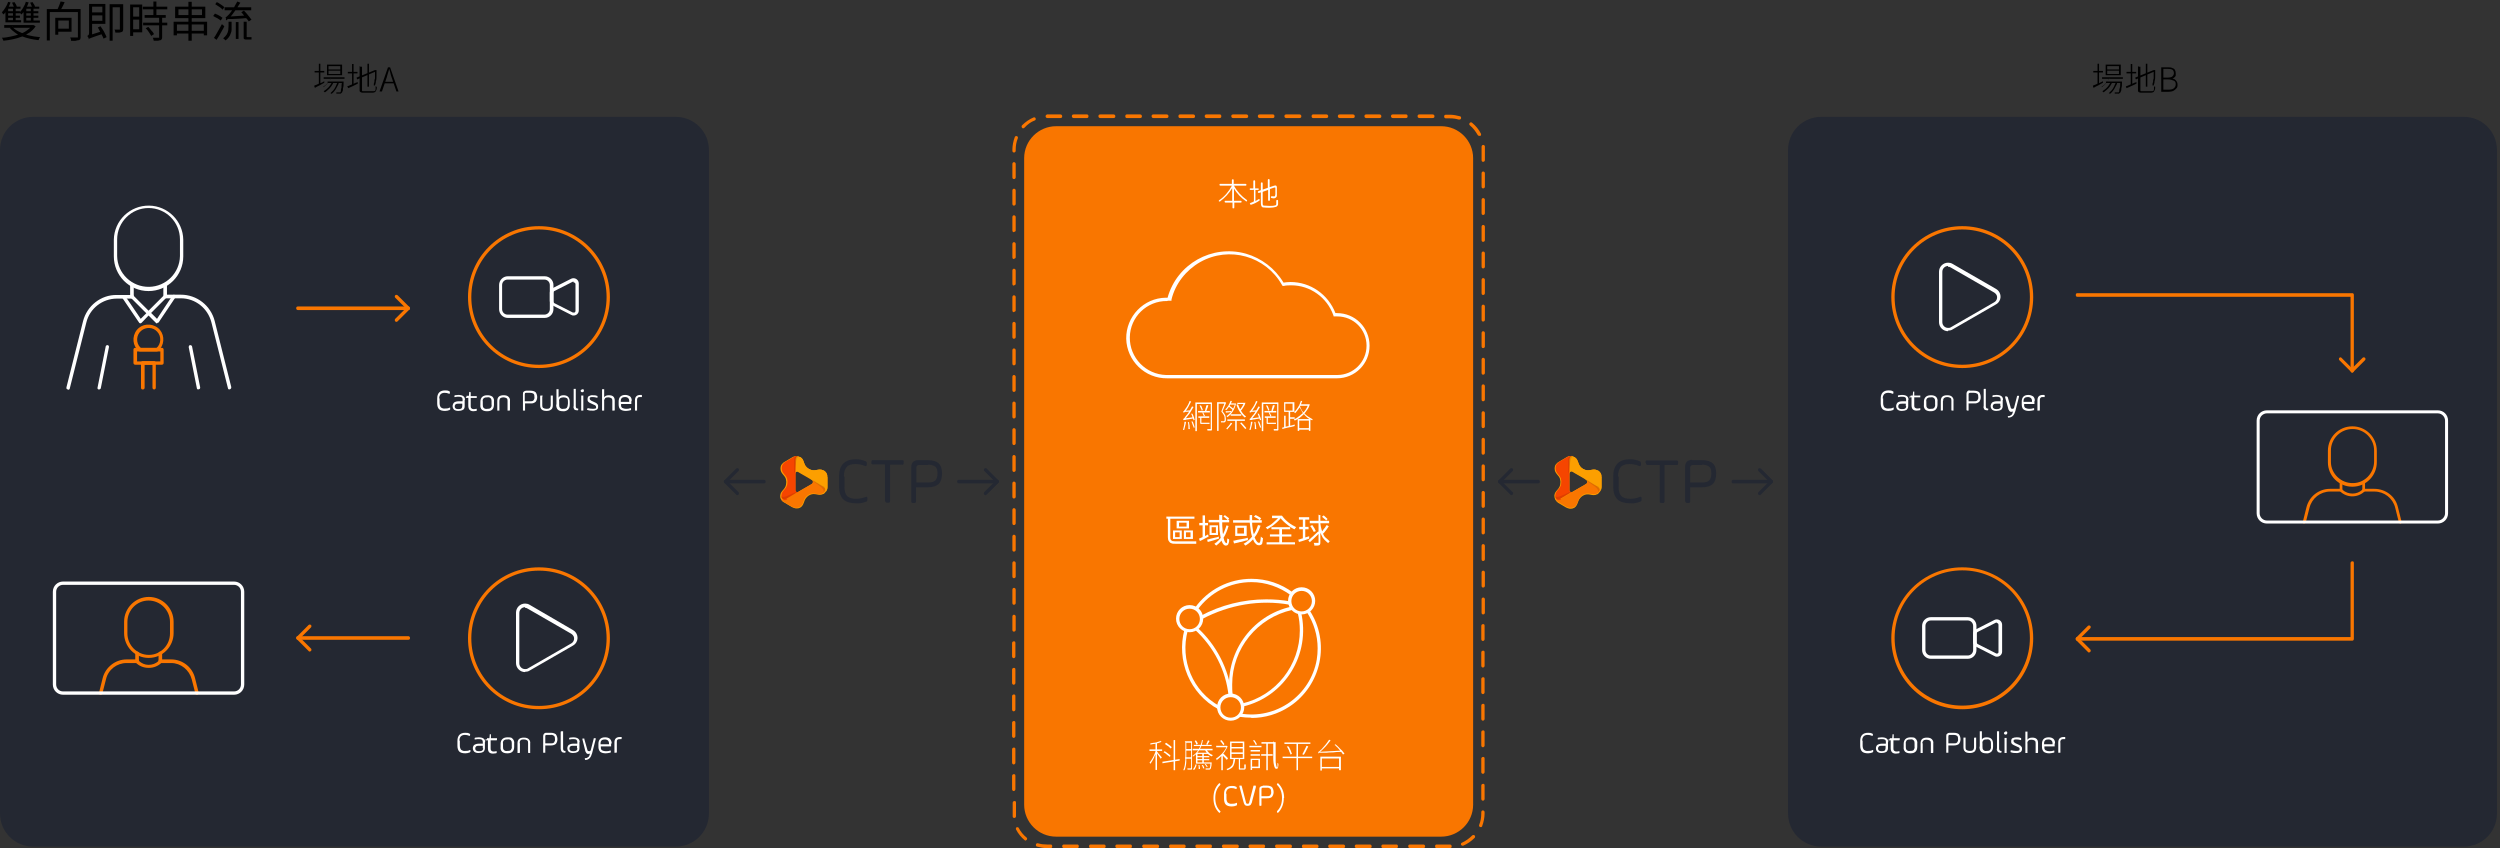 <?xml version="1.0" encoding="UTF-8"?>
<svg xmlns="http://www.w3.org/2000/svg" version="1.1" viewBox="0 0 828 281">
  <rect x="0" y="0" width="828" height="281" fill="#333333" stroke="none"/>
  <!-- Generator: Adobe Illustrator 29.0.1, SVG Export Plug-In . SVG Version: 2.1.0 Build 192)  -->
  <defs>
    <style>
      .st0 {
        fill: #fff;
      }

      .st1 {
        fill: #f64500;
      }

      .st2 {
        fill: #f97600;
      }

      .st3 {
        fill: #fc9f00;
      }

      .st4 {
        fill-opacity: .1;
      }

      .st5 {
        fill: #242832;
      }
    </style>
  </defs>
  <g id="Layer_2">
    <path class="st5" d="M223.8,38.7c6.1,0,11,4.9,11,11v219.7c0,6.1-4.9,11-11,11H11C4.9,280.4,0,275.5,0,269.4V49.7C0,43.6,4.9,38.7,11,38.7h212.8Z"/>
    <path class="st5" d="M816,38.7c6.1,0,11,4.9,11,11v219.7c0,6.1-4.9,11-11,11h-212.8c-6.1,0-11-4.9-11-11V49.7c0-6.1,4.9-11,11-11h212.8Z"/>
    <path class="st2" d="M477.3,41.8c5.9,0,10.6,4.8,10.6,10.6v214.1c0,5.9-4.8,10.6-10.6,10.6h-127.5c-5.9,0-10.6-4.8-10.6-10.6V52.4c0-5.9,4.8-10.6,10.6-10.6h127.5Z"/>
  </g>
  <g id="Layer_1">
    <g>
      <path class="st0" d="M49.2,96.4c-6.4,0-11.5-5.2-11.5-11.5v-5.5c.1-6.4,5.4-11.4,11.7-11.3,6.2.1,11.2,5.1,11.3,11.3v5.5c0,6.4-5.2,11.5-11.5,11.5ZM49.2,68.9c-5.7,0-10.4,4.7-10.4,10.4v5.5c.1,5.8,4.9,10.3,10.6,10.2,5.6-.1,10.1-4.6,10.2-10.2v-5.5c0-5.8-4.7-10.4-10.4-10.4Z"/>
      <path class="st0" d="M49.2,104.3c-.1,0-.3,0-.4-.2l-5.5-5.5c-.1-.1-.2-.2-.2-.4v-3.9c0-.3.2-.6.6-.6s.6.2.6.6v3.7l4.9,4.9,4.9-4.9v-3.7c0-.3.2-.6.6-.6s.6.2.6.6v3.9c0,.1,0,.3-.2.4l-5.5,5.5c0,.1-.2.2-.4.2Z"/>
      <path class="st0" d="M22.5,129c-.3,0-.6-.3-.5-.6,0,0,0,0,0-.1l5.5-21.9c1.3-5.1,5.9-8.8,11.2-8.7h5.1c.3,0,.6.2.6.6s-.2.6-.6.6h-5.1c-4.8,0-9,3.3-10.1,7.9l-5.5,21.9c0,.2-.3.4-.5.4Z"/>
      <path class="st0" d="M32.8,129s0,0-.1,0c-.3,0-.5-.4-.4-.6h0l2.7-13.6c0-.3.3-.5.6-.5.3,0,.5.3.5.6,0,0,0,0,0,0l-2.7,13.6c0,.3-.3.4-.5.5Z"/>
      <path class="st0" d="M76,129c-.3,0-.5-.2-.5-.4l-5.5-21.9c-1.2-4.6-5.3-7.9-10.1-7.9h-5.1c-.3,0-.6-.2-.6-.6s.2-.6.6-.6h5.1c5.3,0,9.9,3.6,11.2,8.7l5.5,21.9c0,.3-.1.6-.4.7,0,0,0,0-.1,0h0Z"/>
      <path class="st0" d="M65.7,129c-.3,0-.5-.2-.5-.4l-2.7-13.6c0-.3.1-.6.4-.7.3,0,.6.1.7.4,0,0,0,0,0,0l2.7,13.6c0,.3-.1.6-.4.6h0s0,0-.1,0Z"/>
      <path class="st0" d="M52,107.1c-.1,0-.3,0-.4-.2l-2.4-2.4-2.3,2.4c-.1.1-.3.2-.4.2-.2,0-.3-.1-.4-.2l-5.5-8.1c-.2-.3,0-.6.2-.8.2-.1.6,0,.7.1l5.1,7.5,2.3-2.3c.1-.1.2-.2.4-.2s.3,0,.4.2l2.3,2.3,5.1-7.7c.2-.3.5-.3.8-.2.3.2.3.5.2.8l-5.5,8.2c0,.1-.2.2-.4.2h0Z"/>
      <path class="st2" d="M51.1,129c-.3,0-.6-.2-.6-.6v-7.6h-2.6v7.6c0,.3-.2.6-.6.6s-.6-.2-.6-.6v-8.2c0-.3.2-.6.6-.6h3.7c.3,0,.6.2.6.6v8.2c0,.3-.2.6-.6.6Z"/>
      <path class="st2" d="M52,116.4h-5.6c-.1,0-.3,0-.4-.1-2.1-1.7-2.4-4.8-.7-7,1.7-2.1,4.8-2.4,7-.7,2.1,1.7,2.4,4.8.7,7-.2.3-.4.5-.7.7,0,0-.2.1-.3.1ZM46.7,115.3h5.1c1.6-1.4,1.7-3.9.3-5.4-1.4-1.6-3.8-1.7-5.4-.3-1.6,1.4-1.7,3.9-.3,5.4,0,0,.2.2.3.3Z"/>
      <path class="st2" d="M53.6,120.8h-8.8c-.3,0-.6-.2-.6-.6v-4.4c0-.3.2-.6.6-.6h8.8c.3,0,.6.2.6.6v4.4c0,.3-.2.6-.6.6ZM45.4,119.7h7.7v-3.3h-7.7v3.3Z"/>
      <path class="st5" d="M279.7,157.9v3.5c0,1.3.3,2.3.9,2.9.6.6,1.6.9,2.9.9,1.1,0,2.1-.2,3.2-.6.2-.1.4-.1.5,0,0,0,.1.2.1.5v.3c0,.2,0,.4-.1.5-.1.2-.3.3-.5.3-1,.4-2,.6-3.1.5-1.9,0-3.3-.4-4.3-1.3-.9-.9-1.4-2.3-1.4-4.1v-3.5c0-3.8,1.9-5.7,5.6-5.7,1,0,2.1.2,3,.6.2,0,.4.2.5.3.1.2.1.3.1.5v.3c0,.5-.2.7-.7.5-1-.4-2-.6-3.1-.6-1.3,0-2.3.3-2.9,1-.6.7-.9,1.7-.9,3.1Z"/>
      <path class="st5" d="M288.6,153.3v-.2c0-.3,0-.6.3-.7.1,0,.2,0,.3,0h9.5c.2,0,.4,0,.5.1.1.2.2.4.1.5v.2c0,.2,0,.4-.1.6-.2.1-.4.2-.5.1h-3.9v11.9c0,.3-.1.7-.4.7,0,0-.2,0-.3,0h-.2c-.2,0-.4,0-.6-.2-.1-.2-.2-.4-.2-.6v-11.9h-3.9c-.2,0-.4,0-.5-.1-.1-.2-.2-.3-.1-.5Z"/>
      <path class="st5" d="M304.1,152.4h3.2c1.7,0,2.9.4,3.6,1.1.8.7,1.1,1.9,1.1,3.4s-.4,2.7-1.1,3.4c-.8.7-2,1.1-3.6,1.1h-3.9v4.5c0,.3-.1.7-.4.7,0,0-.2,0-.3,0h-.2c-.3,0-.7-.1-.7-.4,0,0,0-.2,0-.3v-11.1c0-.8.2-1.4.6-1.8.4-.4,1-.6,1.8-.6ZM307.4,154h-2.9c-.5,0-.9.2-1,.7,0,.1,0,.2,0,.3v4.8h3.9c1.1,0,1.9-.2,2.4-.7.4-.4.7-1.2.7-2.3s-.2-1.8-.7-2.2c-.5-.4-1.2-.7-2.4-.7Z"/>
      <path class="st3" d="M274,157.9c0-.3,0-.6-.1-.8-.2-.6-.6-1-1.1-1.3h-.1c-1.7-.9-2.7.7-4.8-.5-2.1-1.2-1.2-2.9-2.8-3.9,0,0,0,0-.1,0-.3-.1-.5-.2-.8-.3-.6,0-1.2,0-1.7.3l-2.7,1.6c-.4.2-.6.5-.9.8-.3.4-.4.9-.4,1.4h0c0,1.7,1.4,2.1,1.8,3.5,0,.2,0,.4.1.6,0,.2,0,.3,0,.5,0,2.4-1.9,2.5-2,4.4h0c0,.4,0,.7.2,1,.2.5.6,1,1.1,1.2l2.7,1.6c.4.2.8.3,1.2.4.5,0,1,0,1.4-.3,0,0,0,0,.1,0,1.3-.9,1-2.2,2-3.3l.4-.4c.1,0,.2-.2.4-.3,2-1.2,3.1.4,4.8-.5h.1c.2-.2.4-.3.5-.5.5-.5.7-1.1.7-1.7v-3.2h0ZM268.5,158.7l.4.2c.4.2.5.7.3,1.1,0,.1-.2.2-.3.3l-.5.3-2.6,1.5-1.6.9h0s0,0,0,0h0s0,0,0,0h-.4s0,0,0,0h0c0,0-.1-.1-.1-.1-.2-.1-.3-.3-.3-.5,0,0,0,0,0,0v-5.4h0c0-.6.4-.9.8-.9.1,0,.3,0,.4.1l1,.6,2.1,1.2,1.2.7Z"/>
      <path class="st2" d="M272.7,161.1l-1.2-.7-1.1-.6-.3-.2h-.1c0,0-.4-.3-.4-.3l-.4-.2-.9-.5.5.3c.4.2.5.7.3,1.1,0,.1-.2.2-.3.3l-.5.3-2.6,1.5-1.8,1.1-.6.3-2,1.2-1,.6c-1.1.6-1.6,0-1.8-.3.2.5.6,1,1,1.2l2.7,1.6c.4.2.8.3,1.2.4.5,0,1,0,1.4-.3,0,0,0,0,.1,0,1.3-.9,1-2.2,2-3.3l.4-.4c.1,0,.2-.2.4-.3,2-1.2,3.1.4,4.8-.5h.1c.2-.2.4-.3.5-.5.2-.3.6-1.1-.5-1.7Z"/>
      <path class="st3" d="M274,157.9c0-.3,0-.6-.1-.8-.2-.6-.6-1-1.1-1.3h-.1c-1.7-.9-2.7.7-4.8-.5-2.1-1.2-1.2-2.9-2.8-3.9,0,0,0,0-.1,0-.3-.1-.5-.2-.8-.3-.4,0-1.1.1-1.1,1.4v4.6h0c0-.6.4-.9.8-.9.1,0,.3,0,.4.1l1,.6,2.1,1.2,2,1.2.4.2,1.8,1.1,1.2.7c1.2.7.8,1.5.6,1.7.5-.5.7-1.1.7-1.7v-3.2h0Z"/>
      <path class="st1" d="M260.5,165.2l1-.6,1.5-.9.5-.3.6-.3.6-.3-.4.2h0s0,0,0,0h0s0,0,0,0h-.4s0,0,0,0h0c0,0-.1-.1-.1-.1-.2-.1-.3-.3-.3-.5,0,0,0,0,0,0v-10c0-1.3.8-1.4,1.1-1.4-.6,0-1.2,0-1.7.3l-2.7,1.6c-.4.2-.6.5-.9.8-.3.4-.4.9-.4,1.4h0c0,1.7,1.4,2.1,1.8,3.5,0,.2,0,.4.1.6,0,.2,0,.3,0,.5,0,2.4-1.9,2.5-2,4.4h0c0,.4,0,.7.2,1,.2.3.7.9,1.8.3Z"/>
      <path class="st4" d="M272.7,161.1l-.5-.3-.5-.3-1-.6-1-.6-.6-.4-.3-.2h0s0,0,0,0c.2.1.4.3.4.6.8.5,2.3,1.7,2.6,1.9.4.3,1.4,1.3.8,1.8.2-.1.4-.3.5-.4.2-.3.5-1.1-.6-1.7Z"/>
      <path class="st4" d="M264.1,151c-.4,0-1.1.1-1.1,1.4v4.5c0-.2.1-.5.3-.6,0-.9.3-3,.4-3.4,0-.5.4-1.9,1.2-1.6-.2-.1-.5-.2-.7-.2Z"/>
      <path class="st4" d="M264.2,163c-.2.1-.5.1-.7,0-.9.4-2.6,1.2-2.9,1.3-.5.2-1.8.6-2-.2,0,.2,0,.5.2.7.2.3.7.9,1.8.3l.5-.3.5-.3,1-.6,1-.6.6-.4.3-.2h0s-.1,0-.1,0Z"/>
      <path class="st5" d="M330.3,160.1h-12.7c-.3,0-.6-.2-.6-.6s.2-.6.6-.6h12.7c.3,0,.5.2.5.6s-.2.6-.5.6Z"/>
      <path class="st5" d="M326.4,164c-.1,0-.3,0-.4-.2-.2-.2-.2-.6,0-.8l3.5-3.5-3.5-3.5c-.2-.2-.2-.6,0-.8.2-.2.6-.2.8,0,0,0,0,0,0,0l3.9,3.9c.2.2.2.6,0,.8,0,0,0,0,0,0l-3.9,3.9c-.1.1-.3.2-.4.2Z"/>
      <path class="st5" d="M253,160.1h-12.7c-.3,0-.5-.2-.5-.6s.2-.6.5-.6h12.7c.3,0,.6.2.6.6s-.2.6-.6.6Z"/>
      <path class="st5" d="M244.2,164c-.1,0-.3,0-.4-.2l-3.9-3.9c-.1-.1-.2-.2-.2-.4,0-.1,0-.3.2-.4l3.9-3.9c.2-.2.6-.2.8,0,.2.2.2.6,0,.8l-3.5,3.5,3.5,3.5c.2.2.2.6,0,.8-.1.1-.2.2-.4.2Z"/>
      <path class="st5" d="M536.1,157.9v3.5c0,1.3.3,2.3.9,2.9.6.6,1.6.9,2.9.9,1.1,0,2.1-.2,3.2-.6.2-.1.4-.1.5,0,0,0,.1.2.1.5v.3c0,.2,0,.4-.1.5-.1.2-.3.3-.5.3-1,.4-2,.6-3.1.5-1.9,0-3.3-.4-4.3-1.3-.9-.9-1.4-2.3-1.4-4.1v-3.5c0-3.8,1.9-5.7,5.6-5.7,1,0,2.1.2,3,.6.2,0,.4.2.5.3,0,.2.1.3.1.5v.3c0,.5-.2.7-.7.5-1-.4-2-.6-3.1-.6-1.3,0-2.3.3-2.9,1-.6.7-.9,1.7-.9,3.1Z"/>
      <path class="st5" d="M545,153.3v-.2c0-.2,0-.4.1-.5.2-.1.4-.2.5-.1h9.5c.3,0,.6,0,.7.3,0,.1,0,.2,0,.3v.2c0,.3,0,.6-.3.7-.1,0-.2,0-.3,0h-3.9v11.9c0,.3-.1.7-.4.7,0,0-.2,0-.3,0h-.2c-.3,0-.7-.1-.7-.4,0,0,0-.2,0-.3v-11.9h-3.9c-.2,0-.4,0-.5-.1-.1-.2-.2-.4-.2-.6Z"/>
      <path class="st5" d="M560.5,152.4h3.2c1.7,0,2.9.4,3.6,1.1.8.7,1.1,1.9,1.1,3.4s-.4,2.7-1.1,3.4c-.8.7-2,1.1-3.6,1.1h-3.9v4.5c0,.3-.1.7-.4.7,0,0-.2,0-.3,0h-.2c-.2,0-.4,0-.6-.2-.1-.2-.2-.4-.2-.6v-11.1c0-.8.2-1.4.6-1.8.4-.4,1-.6,1.8-.6ZM563.7,154h-2.9c-.5,0-.9.2-1,.7,0,.1,0,.2,0,.3v4.8h3.9c1.1,0,1.9-.2,2.4-.7.4-.4.7-1.2.7-2.3s-.2-1.8-.7-2.2c-.5-.4-1.2-.7-2.4-.7Z"/>
      <path class="st3" d="M530.4,157.9c0-.3,0-.6-.1-.8-.2-.6-.6-1-1.1-1.3h-.1c-1.7-.9-2.7.7-4.8-.5-2-1.2-1.2-2.9-2.8-3.9h-.1c-.8-.5-1.7-.5-2.5,0l-2.7,1.6c-.4.2-.6.5-.9.8-.3.4-.4.9-.4,1.4h0c0,1.7,1.4,2.1,1.8,3.5,0,.2,0,.4.1.6,0,.2,0,.3,0,.5,0,2.4-1.9,2.5-2,4.4h0c0,1,.5,1.8,1.2,2.3l2.7,1.6c.4.2.8.3,1.2.4.5,0,1,0,1.4-.3h.1c1.3-.9,1-2.2,2-3.3l.4-.4c.1,0,.2-.2.4-.3,2-1.2,3.1.4,4.8-.5h.1c.2-.2.4-.3.5-.5.5-.5.7-1.1.7-1.7v-3.2h0ZM524.9,158.7l.4.2c.4.2.5.7.3,1.1,0,.1-.2.2-.3.3l-.5.3-2.6,1.5-1.6.9h0s0,0,0,0c0,0,0,0,0,0h-.4s0,0,0,0h0c0,0,0-.1-.1-.1-.2-.1-.3-.3-.3-.5h0v-5.4h0c0-.6.4-.9.8-.9.1,0,.3,0,.4.1l1,.6,2.1,1.2,1.2.7Z"/>
      <path class="st2" d="M529.1,161.1l-1.2-.7-1-.6-.3-.2h-.1c0,0-.4-.3-.4-.3l-.4-.2-.9-.5.5.3c.4.2.5.7.3,1.1,0,.1-.2.2-.3.3l-.5.3-2.6,1.5-1.8,1.1-.6.3-2,1.2-1,.6c-1.1.6-1.6,0-1.8-.3.2.5.6,1,1,1.2l2.7,1.6c.4.2.8.3,1.2.4.5,0,1,0,1.4-.3h.1c1.3-.9,1-2.2,2-3.3l.4-.4c.1,0,.2-.2.4-.3,2-1.2,3.1.4,4.8-.5h.1c.2-.2.4-.3.5-.5.3-.3.6-1.1-.6-1.7Z"/>
      <path class="st1" d="M516.2,152.8h0s0,0,0,0h0Z"/>
      <path class="st3" d="M530.4,157.9c0-.3,0-.6-.1-.8-.2-.6-.6-1-1.1-1.3h-.1c-1.7-.9-2.7.7-4.8-.5-2-1.2-1.2-2.9-2.8-3.9h-.1c-.3-.2-.5-.3-.8-.4-.4,0-1.1.1-1.1,1.4v4.6h0c0-.6.4-.9.8-.9.1,0,.3,0,.4.1l1,.6,2.1,1.2,2,1.2.4.2,1.8,1.1,1.2.7c1.2.7.8,1.5.6,1.7.5-.5.7-1.1.7-1.7v-3.2h0Z"/>
      <path class="st1" d="M516.8,165.2l1-.6,1.5-.9.5-.3.6-.3.6-.3-.4.2h0s0,0,0,0c0,0,0,0,0,0h-.4s0,0,0,0h0c0,0,0-.1-.1-.1-.2-.1-.3-.3-.3-.5,0,0,0,0,0,0v-10c0-1.3.8-1.4,1.1-1.4-.6,0-1.2,0-1.7.3l-2.7,1.6c-.4.2-.6.5-.9.8-.3.4-.4.9-.4,1.4h0c0,1.7,1.4,2.1,1.8,3.5,0,.2,0,.4.1.6,0,.2,0,.3,0,.5,0,2.4-1.9,2.5-2,4.4h0c0,.4,0,.7.2,1,.1.3.7.9,1.8.3Z"/>
      <path class="st1" d="M516.2,152.8h0s0,0,0,0h0Z"/>
      <path class="st4" d="M529.1,161.1l-.5-.3-.5-.3-1-.6-1-.6-.6-.4-.3-.2h0s0,0,0,0c.2.1.4.3.4.6.8.5,2.3,1.7,2.7,1.9.4.3,1.4,1.3.8,1.8.2-.1.4-.3.5-.4.2-.3.5-1.1-.6-1.7Z"/>
      <path class="st4" d="M520.5,151c-.4,0-1.1.1-1.1,1.4v4.5c0-.2.1-.5.3-.6,0-.9.3-3,.4-3.4,0-.5.4-1.9,1.2-1.6-.2-.1-.5-.2-.7-.2Z"/>
      <path class="st4" d="M520.5,163c-.2.1-.5.1-.7,0-.9.4-2.6,1.2-2.9,1.3-.5.2-1.8.6-2-.2,0,.2,0,.5.2.7.2.3.7.9,1.8.3l.5-.3.5-.3,1-.6,1-.6.6-.4.3-.2h0s-.1,0-.1,0Z"/>
      <path class="st5" d="M586.7,160.1h-12.7c-.3,0-.5-.2-.5-.6s.2-.6.5-.6h12.7c.3,0,.5.2.5.6s-.2.6-.5.6Z"/>
      <path class="st5" d="M582.8,164c-.1,0-.3,0-.4-.2-.2-.2-.2-.6,0-.8,0,0,0,0,0,0l3.5-3.5-3.5-3.5c-.2-.2-.2-.6,0-.8.2-.2.5-.2.8,0l3.9,3.9c.2.2.2.6,0,.8l-3.9,3.9c-.1.1-.2.2-.4.2Z"/>
      <path class="st5" d="M509.4,160.1h-12.7c-.3,0-.5-.2-.5-.6s.2-.6.5-.6h12.7c.3,0,.6.2.6.6s-.2.6-.6.6Z"/>
      <path class="st5" d="M500.6,164c-.1,0-.3,0-.4-.2l-3.9-3.9c-.2-.2-.2-.6,0-.8l3.9-3.9c.2-.2.6-.2.8,0,.2.2.2.5,0,.8l-3.5,3.5,3.5,3.5c.2.2.2.6,0,.8-.1.1-.2.2-.4.2h0Z"/>
      <path class="st2" d="M135.2,102.7h-36.5c-.3,0-.6-.2-.6-.6s.2-.6.6-.6h36.5c.3,0,.6.2.6.6s-.2.6-.6.6h0Z"/>
      <path class="st2" d="M131.3,106.6c-.1,0-.3,0-.4-.2-.2-.2-.2-.6,0-.8,0,0,0,0,0,0l3.5-3.5-3.5-3.5c-.2-.2-.2-.6,0-.8.2-.2.5-.2.8,0l3.9,3.9c.2.2.2.6,0,.8,0,0,0,0,0,0l-3.9,3.9c-.1.1-.2.2-.4.2Z"/>
      <path class="st2" d="M135.2,211.9h-36.5c-.3,0-.6-.2-.6-.6s.2-.6.6-.6h36.5c.3,0,.6.2.6.6s-.2.6-.6.6h0Z"/>
      <path class="st2" d="M102.6,215.8c-.1,0-.3,0-.4-.2l-3.9-3.9c-.2-.2-.2-.6,0-.8l3.9-3.9c.2-.2.6-.2.8,0,.2.2.2.5,0,.8l-3.5,3.5,3.5,3.5c.2.2.2.6,0,.8,0,0,0,0,0,0-.1.1-.3.2-.4.2Z"/>
      <path class="st0" d="M180.4,105.3h-12.2c-1.6,0-2.9-1.3-2.9-2.9v-8c0-1.6,1.3-2.9,2.9-2.9h12.2c1.6,0,2.9,1.3,2.9,2.9v8c0,1.6-1.3,2.9-2.9,2.9ZM168.1,92.6c-1,0-1.8.8-1.8,1.8v8c0,1,.8,1.8,1.8,1.8h12.2c1,0,1.8-.8,1.8-1.8v-8c0-1-.8-1.8-1.8-1.8h-12.2Z"/>
      <path class="st0" d="M190,104.5c-.3,0-.5,0-.8-.2l-6.1-3.1c-.6-.3-1-.9-1-1.5v-2.8c0-.7.4-1.3,1-1.5l6.1-3.1c.9-.4,1.9,0,2.3.8.1.2.2.5.2.8v8.9c0,1-.8,1.7-1.7,1.7ZM190,93.3c0,0-.2,0-.3,0l-6.1,3.1c-.2.1-.3.3-.3.6v2.8c0,.2.1.5.3.6l6.1,3.1c.2,0,.4,0,.6,0,.2-.1.3-.3.3-.5v-8.9c0-.2-.1-.4-.3-.5,0,0-.2,0-.3,0Z"/>
      <path class="st2" d="M178.5,121.9c-13,0-23.5-10.5-23.5-23.5s10.5-23.5,23.5-23.5,23.5,10.5,23.5,23.5c0,13-10.5,23.5-23.5,23.5ZM178.5,76c-12.4,0-22.4,10-22.4,22.4s10,22.4,22.4,22.4,22.4-10,22.4-22.4c0-12.4-10-22.4-22.4-22.4Z"/>
      <path class="st0" d="M145.6,131.9v1.6c0,.5.1,1,.4,1.4.4.3.9.5,1.4.4.5,0,1,0,1.5-.3.1,0,.2,0,.2,0,0,0,0,.1,0,.2h0c0,.2,0,.3,0,.4,0,0-.2.1-.2.2-.5.2-1,.3-1.5.3-.9,0-1.6-.2-2-.6-.4-.4-.6-1.1-.6-1.9v-1.6c0-1.8.9-2.7,2.6-2.7.5,0,1,0,1.4.3,0,0,.2,0,.2.2,0,0,0,.2,0,.2h0c0,.4-.1.5-.3.4-.5-.2-.9-.3-1.4-.3-.5,0-1,.1-1.4.5-.3.4-.5.9-.4,1.5Z"/>
      <path class="st0" d="M153.9,132.5v2c0,.5-.1.9-.5,1.2-.5.3-1.1.4-1.6.4-.5,0-1-.1-1.4-.4-.3-.3-.5-.7-.5-1.2,0-.4.2-.9.5-1.2.5-.3,1-.4,1.6-.4h1.2v-.6c0-.3-.1-.6-.3-.7-.3-.2-.7-.2-1-.2-.4,0-.8,0-1.1.1,0,0-.2,0-.3,0,0,0,0-.2,0-.2h0c0-.2,0-.3,0-.3,0,0,.2,0,.2-.1.4,0,.7-.1,1.1-.1,1.4,0,2.2.5,2.2,1.6ZM153.1,134.5v-.8h-1.2c-.4,0-.7,0-1,.2-.2.2-.3.4-.3.7,0,.6.4.9,1.1.9.4,0,.7,0,1.1-.2.2-.2.3-.5.3-.8Z"/>
      <path class="st0" d="M154.5,131.4h0c0-.1,0-.2,0-.3,0,0,.1,0,.2,0h.6c0,0,.1-1.1.1-1.1,0,0,0-.2,0-.2,0,0,.2,0,.2,0h0c.1,0,.2,0,.3.2,0,0,0,0,0,.1v1.1h1.7c0,0,.2,0,.3,0,0,0,0,.2,0,.3h0c0,.2,0,.3,0,.3,0,0-.2,0-.3,0h-1.7v2.6c0,.3,0,.6.2.8.2.2.4.3.7.3.3,0,.6,0,.9-.1,0,0,.2,0,.2,0,0,0,0,.1,0,.3h0c0,.2,0,.3,0,.3,0,0-.2.1-.2.1-.3,0-.6.1-.9.1-1.1,0-1.7-.6-1.7-1.8v-2.6h-.6c0,0-.2,0-.2,0,0,0,0,0,0-.2Z"/>
      <path class="st0" d="M161.3,136.2c-.6,0-1.2-.1-1.7-.5-.4-.4-.6-1-.5-1.6v-1c0-1.4.8-2.2,2.3-2.2.6,0,1.2.1,1.7.5.4.4.6,1,.5,1.6v1c0,1.4-.7,2.2-2.2,2.2ZM162.8,134v-1c0-.4,0-.8-.3-1.1-.3-.3-.7-.4-1.1-.3-.4,0-.8,0-1.2.3-.3.3-.4.7-.3,1.1v1c0,.4,0,.8.3,1.1.3.3.7.4,1.2.3.4,0,.8,0,1.1-.3.3-.3.4-.7.3-1.1h0Z"/>
      <path class="st0" d="M165.4,132.8v2.9c0,0,0,.2,0,.3,0,0-.2,0-.3,0h-.1c0,0-.2,0-.3,0,0,0,0-.2,0-.3v-2.9c0-1.3.7-1.9,2.1-1.9.6,0,1.2.1,1.6.5.4.4.6.9.5,1.4v2.9c0,.1,0,.3-.2.3,0,0-.1,0-.2,0h-.1c0,0-.2,0-.3,0,0,0,0-.2,0-.3v-2.9c0-.3,0-.7-.3-.9-.7-.4-1.5-.4-2.1,0-.2.2-.3.6-.3.9Z"/>
      <path class="st0" d="M174.2,129.4h1.5c.8,0,1.3.2,1.7.5.7,1,.7,2.3,0,3.2-.5.4-1.1.6-1.7.5h-1.8v2.1c0,0,0,.2,0,.3,0,0-.2,0-.3,0h-.1c0,0-.2,0-.3,0,0,0,0-.2,0-.3v-5.2c0-.3,0-.6.3-.8.2-.2.5-.3.8-.3ZM175.7,130.1h-1.4c-.1,0-.3,0-.4.1,0,.1-.1.2-.1.4v2.3h1.8c.4,0,.8,0,1.1-.3.2-.3.4-.7.3-1.1,0-.4,0-.8-.3-1.1-.3-.2-.7-.3-1.1-.3h0Z"/>
      <path class="st0" d="M179.6,131.3v2.9c0,.3,0,.7.3.9.3.2.7.3,1.1.3.4,0,.8,0,1.1-.3.2-.3.3-.6.3-.9v-2.9c0,0,0-.2,0-.3,0,0,.2,0,.3,0h.1c0,0,.2,0,.3,0,0,0,0,.2,0,.3v2.9c0,.5-.1,1.1-.5,1.4-.5.4-1,.5-1.6.5-1.4,0-2.1-.6-2.1-1.9v-2.9c0-.1,0-.3.2-.3,0,0,.1,0,.2,0h.1c0,0,.2,0,.3,0,0,0,0,.2,0,.3Z"/>
      <path class="st0" d="M184.3,134v-4.8c0,0,0-.2,0-.3,0,0,.2,0,.3,0h.1c0,0,.2,0,.3,0,0,0,0,.2,0,.3v2.5c.3-.5.8-.8,1.6-.8,1.4,0,2.1.7,2.1,2.2v1c0,.6-.2,1.2-.6,1.6-.5.4-1.1.6-1.7.5-1.5,0-2.2-.7-2.2-2.2ZM188.1,134v-1c0-.4,0-.8-.3-1.1-.7-.4-1.6-.4-2.3,0-.3.3-.4.7-.3,1.1v1c0,.4,0,.8.3,1.1.3.3.7.4,1.1.3.4,0,.8,0,1.1-.3.2-.3.4-.7.3-1.1h0Z"/>
      <path class="st0" d="M190,134.7v-5.6c0,0,0-.2,0-.3,0,0,.2,0,.3,0h.1c0,0,.2,0,.3,0,0,0,0,.2,0,.3v5.4c0,.5.2.8.5.8h0c0,0,.2,0,.3,0,0,0,0,.1,0,.2h0c0,.2,0,.3,0,.3,0,0-.1.1-.2.1,0,0-.1,0-.2,0-.3,0-.7-.1-.9-.3-.2-.3-.3-.7-.3-1Z"/>
      <path class="st0" d="M192.9,128.9c.1,0,.3,0,.4.1,0,0,.1.2.1.4,0,.3-.2.5-.5.5h0c-.1,0-.3,0-.4-.1,0,0-.2-.2-.2-.3,0-.3.2-.5.5-.5h0,0ZM192.5,135.7v-4.4c0,0,0-.2,0-.3,0,0,.2,0,.3,0h.1c0,0,.2,0,.3,0,0,0,0,.2,0,.3v4.4c0,0,0,.2,0,.3,0,0-.2,0-.3,0h-.1c0,0-.2,0-.3,0,0,0,0-.2,0-.3Z"/>
      <path class="st0" d="M194.5,135.6h0c0-.2,0-.3.1-.4,0,0,.1,0,.2,0,.5.1,1,.2,1.5.2.3,0,.6,0,.9-.1.2,0,.3-.3.2-.5,0-.1,0-.3-.1-.4-.2-.1-.3-.3-.5-.3l-1.3-.6c-.3-.1-.5-.3-.7-.5-.2-.2-.2-.5-.2-.8,0-.4.1-.8.4-1,.4-.2.9-.4,1.4-.3.4,0,.9,0,1.3.2,0,0,.2,0,.2.1,0,0,0,.2,0,.2h0c0,.2,0,.3,0,.3,0,0-.2,0-.3,0-.4-.1-.8-.2-1.3-.2-.3,0-.5,0-.8.1-.2,0-.2.3-.2.4,0,.3.2.5.5.7l1.3.6c.3.1.6.3.8.6.2.2.2.5.2.8,0,.4-.1.8-.5,1-.4.2-1,.4-1.5.3-.5,0-1,0-1.4-.2-.1,0-.2,0-.3-.1,0,0,0-.2,0-.2Z"/>
      <path class="st0" d="M199.4,135.7v-6.5c0,0,0-.2,0-.3,0,0,.2,0,.3,0h.1c0,0,.2,0,.3,0,0,0,0,.2,0,.3v2.4c.3-.5.8-.7,1.6-.7,1.3,0,1.9.6,1.9,1.8v3c0,.1,0,.3-.2.3,0,0-.1,0-.2,0h-.1c0,0-.2,0-.3,0,0,0,0-.2,0-.3v-2.9c0-.3,0-.7-.3-.9-.3-.2-.7-.3-1-.3-.4,0-.8,0-1.1.3-.2.3-.4.7-.3,1v2.8c0,0,0,.2,0,.3,0,0-.2,0-.3,0h-.1c0,0-.2,0-.3,0,0,0,0-.2,0-.3Z"/>
      <path class="st0" d="M209.1,132.9c0,.2,0,.4,0,.6,0,0,0,.2,0,.3,0,0-.2,0-.3,0h-3.1v.3c0,.4,0,.7.4,1,.4.2.8.3,1.2.3.5,0,.9,0,1.4-.2,0,0,.2,0,.3,0,0,0,0,.2,0,.3h0c0,.2,0,.3,0,.3,0,0-.2.1-.3.1-.5.1-.9.2-1.4.2-.6,0-1.3-.1-1.8-.5-.4-.3-.6-.9-.6-1.6v-1c0-1.4.7-2.2,2.2-2.2.6,0,1.1.2,1.6.5.4.4.6,1,.5,1.5ZM205.6,132.8v.3h2.8v-.3c0-.8-.5-1.3-1.4-1.3-.9,0-1.4.4-1.4,1.3Z"/>
      <path class="st0" d="M211,132.7v3c0,0,0,.2,0,.3,0,0-.2,0-.3,0h-.1c0,0-.2,0-.3,0,0,0,0-.2,0-.3v-3.1c0-1.2.6-1.8,1.8-1.8h.3c0,0,.2,0,.2.1,0,0,0,.2,0,.3h0c0,.2,0,.3,0,.3,0,0-.2,0-.3,0h-.3c-.3,0-.6,0-.8.3-.2.2-.2.5-.2.8Z"/>
      <path class="st0" d="M651.7,218.2h-12.2c-1.6,0-2.9-1.3-2.9-2.9v-8c0-1.6,1.3-2.9,2.9-2.9h12.2c1.6,0,2.9,1.3,2.9,2.9v8c0,1.6-1.3,2.9-2.9,2.9ZM639.5,205.5c-1,0-1.8.8-1.8,1.8v8c0,1,.8,1.8,1.8,1.8h12.2c1,0,1.8-.8,1.8-1.8v-8c0-1-.8-1.8-1.8-1.8h-12.2Z"/>
      <path class="st0" d="M661.4,217.5c-.3,0-.5,0-.8-.2l-6.1-3.1c-.6-.3-1-.9-1-1.5v-2.8c0-.7.4-1.3,1-1.5l6.1-3.1c.9-.4,1.9,0,2.3.8.1.2.2.5.2.8v8.9c0,1-.8,1.7-1.7,1.7ZM661.4,206.2c0,0-.2,0-.3,0l-6.1,3.1c-.2.1-.3.3-.3.6v2.8c0,.2.1.5.3.6l6.1,3.1c.3.2.7,0,.8-.3,0,0,0-.2,0-.3v-8.9c0-.2-.1-.4-.3-.5,0,0-.2-.1-.3-.1Z"/>
      <path class="st2" d="M649.9,234.9c-13,0-23.5-10.5-23.5-23.5s10.5-23.5,23.5-23.5,23.5,10.5,23.5,23.5c0,13-10.5,23.5-23.5,23.5ZM649.9,188.9c-12.4,0-22.4,10-22.4,22.4s10,22.4,22.4,22.4,22.4-10,22.4-22.4c0-12.4-10-22.4-22.4-22.4Z"/>
      <path class="st0" d="M645.2,109.7c-1.6,0-3-1.3-3-3v-16.7c0-1.6,1.3-3,3-3,.5,0,1,.1,1.5.4l14.4,8.3c1.4.8,1.9,2.6,1.1,4-.3.5-.6.8-1.1,1.1l-14.4,8.3c-.4.3-1,.4-1.5.4ZM645.2,88.1c-1,0-1.9.8-1.9,1.9v16.7c0,1,.8,1.9,1.9,1.9.3,0,.6,0,.9-.2l14.4-8.3c.9-.5,1.2-1.7.7-2.5-.2-.3-.4-.5-.7-.7l-14.4-8.3c-.3-.2-.6-.3-.9-.2h0Z"/>
      <path class="st2" d="M649.9,121.9c-13,0-23.5-10.5-23.5-23.5s10.5-23.5,23.5-23.5,23.5,10.5,23.5,23.5c0,13-10.5,23.5-23.5,23.5ZM649.9,76c-12.4,0-22.4,10-22.4,22.4s10,22.4,22.4,22.4,22.4-10,22.4-22.4c0-12.4-10-22.4-22.4-22.4h0Z"/>
      <path class="st0" d="M623.7,131.9v1.6c0,.5.1,1,.4,1.4.4.3.9.5,1.4.4.5,0,1,0,1.5-.3.1,0,.2,0,.2,0,0,0,0,.1,0,.2h0c0,.2,0,.3,0,.4,0,0-.2.1-.2.2-.5.2-1,.3-1.5.3-.9,0-1.6-.2-2-.6-.4-.4-.6-1.1-.6-1.9v-1.6c0-1.8.9-2.7,2.6-2.7.5,0,1,0,1.4.3,0,0,.2,0,.2.2,0,0,0,.2,0,.2h0c0,.4-.1.5-.3.4-.5-.2-.9-.3-1.4-.3-.5,0-1,.1-1.4.5-.3.4-.5.9-.4,1.5Z"/>
      <path class="st0" d="M632,132.5v2c0,.5-.2.9-.5,1.2-.5.3-1.1.4-1.6.4-.5,0-1-.1-1.4-.4-.3-.3-.5-.7-.5-1.2,0-.4.2-.9.5-1.2.5-.3,1-.4,1.6-.4h1.2v-.6c0-.3-.1-.6-.3-.7-.3-.2-.7-.2-1-.2-.4,0-.8,0-1.1.1,0,0-.2,0-.3,0,0,0,0-.2,0-.2h0c0-.2,0-.3,0-.3,0,0,.2,0,.2-.1.4,0,.7-.1,1.1-.1,1.4,0,2.2.5,2.2,1.6ZM631.2,134.5v-.8h-1.2c-.4,0-.7,0-1,.2-.2.2-.3.4-.3.7,0,.6.4.9,1.2.9.4,0,.7,0,1.1-.2.2-.2.4-.5.3-.8Z"/>
      <path class="st0" d="M632.7,131.4h0c0-.2,0-.3.2-.4,0,0,0,0,0,0h.6c0,0,.1-1.1.1-1.1,0,0,0-.2,0-.2,0,0,.2,0,.2,0h0c0,0,.2,0,.2,0,0,0,0,.1,0,.2v1.1h1.7c0,0,.2,0,.3,0,0,0,0,.2,0,.3h0c0,.2,0,.3,0,.3,0,0-.2,0-.3,0h-1.7v2.6c0,.3,0,.6.2.8.2.2.5.3.7.3.3,0,.6,0,.9-.1.1,0,.2,0,.2,0s0,.1,0,.3h0c0,.2,0,.3,0,.3,0,0-.2.1-.3.1-.3,0-.6.1-.9.1-1.2,0-1.7-.6-1.7-1.8v-2.6h-.6c0,0-.2,0-.2,0,0,0,0-.1,0-.2Z"/>
      <path class="st0" d="M639.4,136.2c-.6,0-1.2-.1-1.7-.5-.4-.4-.6-1-.5-1.6v-1c0-1.4.8-2.2,2.3-2.2.6,0,1.2.1,1.7.5.4.4.6,1,.5,1.6v1c0,1.4-.8,2.2-2.2,2.2ZM640.9,134v-1c0-.4,0-.8-.3-1.1-.3-.3-.7-.4-1.1-.3-.4,0-.8,0-1.2.3-.3.3-.4.7-.3,1.1v1c0,.4,0,.8.3,1.1.3.3.7.4,1.2.3.4,0,.8,0,1.1-.3.2-.3.4-.7.3-1.1Z"/>
      <path class="st0" d="M643.5,132.8v2.9c0,.1,0,.3-.2.3,0,0-.1,0-.2,0h0c0,0-.2,0-.3,0,0,0,0-.2,0-.3v-2.9c0-1.3.7-1.9,2.1-1.9.6,0,1.2.1,1.6.5.4.4.6.9.5,1.4v2.9c0,0,0,.2,0,.3,0,0-.2,0-.3,0h-.1c-.1,0-.3,0-.3-.2,0,0,0-.1,0-.2v-2.9c0-.3,0-.7-.3-.9-.7-.4-1.5-.4-2.1,0-.2.2-.4.6-.3.9Z"/>
      <path class="st0" d="M652.3,129.4h1.5c.8,0,1.3.2,1.7.5.7,1,.7,2.3,0,3.2-.5.4-1.1.6-1.7.5h-1.8v2.1c0,0,0,.2,0,.3,0,0-.2,0-.3,0h0c-.1,0-.3,0-.4-.2,0,0,0-.1,0-.2v-5.2c0-.5.3-1,.8-1.1.1,0,.2,0,.3,0h0ZM653.8,130.1h-1.3c-.2,0-.4.1-.5.3,0,0,0,.1,0,.2v2.3h1.8c.4,0,.8,0,1.1-.3.2-.3.4-.7.3-1.1,0-.4,0-.8-.3-1.1-.3-.2-.7-.3-1.1-.3h0Z"/>
      <path class="st0" d="M657,134.7v-5.6c0-.1,0-.3.1-.3,0,0,.1,0,.2,0h.1c0,0,.2,0,.3,0,0,0,0,.2,0,.3v5.4c0,.5.2.8.5.8h0c0,0,.2,0,.3,0,0,0,0,.1,0,.2h0c0,.2,0,.3,0,.3,0,0-.1.1-.2.1,0,0-.1,0-.2,0-.3,0-.7-.1-.9-.3-.2-.3-.3-.7-.3-1Z"/>
      <path class="st0" d="M663.3,132.5v2c0,.5-.2.9-.5,1.2-.5.3-1.1.4-1.6.4-.5,0-1-.1-1.4-.4-.3-.3-.5-.7-.5-1.2,0-.4.2-.9.5-1.2.5-.3,1-.4,1.6-.4h1.2v-.6c0-.3-.1-.6-.3-.7-.3-.2-.7-.2-1-.2-.4,0-.8,0-1.1.1,0,0-.2,0-.3,0,0,0,0-.2,0-.2h0c0-.2,0-.3,0-.3,0,0,.2,0,.2-.1.4,0,.7-.1,1.1-.1,1.4,0,2.2.5,2.2,1.6ZM662.5,134.5v-.8h-1.2c-.4,0-.7,0-1,.2-.2.2-.3.4-.3.7,0,.6.4.9,1.2.9.4,0,.7,0,1.1-.2.2-.2.4-.5.3-.8h0Z"/>
      <path class="st0" d="M664.9,131.3l1,3.5c0,.2.1.3.2.5.1,0,.3.1.4.1.1,0,.3,0,.4-.1.1-.1.2-.3.2-.4l.9-3.5c0-.1,0-.2.1-.3,0,0,.2,0,.3,0h0c.1,0,.2,0,.3,0,0,0,0,.1,0,.3l-1.2,4.7c-.4,1.4-1,2.1-2.1,2.2,0,0-.2,0-.3,0,0,0-.1-.2-.1-.2h0c0-.2,0-.3,0-.3,0,0,.2,0,.3,0,.3,0,.6-.2.9-.4.3-.3.4-.7.5-1.1-.2,0-.3.1-.5.1-.3,0-.5,0-.7-.3-.2-.3-.4-.6-.4-.9l-1-3.6c0-.1,0-.2,0-.3,0,0,.1,0,.3,0h0c.1,0,.2,0,.3,0,0,0,.1.2.2.3Z"/>
      <path class="st0" d="M673.8,132.9c0,.2,0,.4,0,.6,0,0,0,.2,0,.3,0,0-.2,0-.3,0h-3.1v.3c0,.4,0,.7.4,1,.4.2.8.3,1.2.3.5,0,.9,0,1.4-.2.1,0,.2,0,.3,0,0,0,0,.2,0,.3h0c0,.2,0,.3,0,.3,0,0-.2.1-.3.1-.5.1-.9.2-1.4.2-.6,0-1.3-.1-1.8-.5-.4-.3-.6-.9-.6-1.6v-1c0-1.4.7-2.2,2.2-2.2.6,0,1.1.2,1.6.5.4.4.6,1,.5,1.5ZM670.2,132.8v.3h2.8v-.3c0-.8-.5-1.3-1.4-1.3s-1.4.4-1.4,1.3h0Z"/>
      <path class="st0" d="M675.6,132.7v3c0,.1,0,.3-.2.3,0,0-.1,0-.2,0h-.1c0,0-.2,0-.3,0,0,0,0-.2,0-.3v-3.1c0-1.2.6-1.8,1.8-1.8h.3c0,0,.2,0,.3.1,0,0,0,.2,0,.3h0c0,.2,0,.3,0,.3,0,0-.2,0-.3,0h-.3c-.3,0-.6,0-.8.3-.2.2-.2.5-.2.8Z"/>
      <path class="st2" d="M49.2,217.9c-4.5,0-8.1-3.7-8.1-8.2v-3.8c0-4.5,3.7-8.2,8.2-8.2s8.2,3.7,8.2,8.2v3.8c0,4.5-3.7,8.2-8.2,8.2ZM49.2,198.9c-3.9,0-7,3.2-7,7.1v3.8c0,3.9,3.2,7.1,7.1,7.1,3.9,0,7-3.2,7-7.1v-3.8c0-3.9-3.2-7.1-7.1-7.1Z"/>
      <path class="st2" d="M49.2,221.2c-1.6,0-3.1-.6-4.2-1.7-.1-.1-.2-.2-.2-.4v-2.7c0-.3.2-.6.6-.6s.6.2.6.6v2.5c.9.8,2,1.3,3.2,1.3,1.2,0,2.4-.4,3.3-1.3v-2.5c0-.3.2-.6.6-.6s.6.2.6.6v2.7c0,.1,0,.3-.2.4-1.1,1.1-2.6,1.7-4.2,1.7Z"/>
      <path class="st2" d="M33.3,230.1s0,0-.1,0c-.3,0-.5-.4-.4-.7,0,0,0,0,0,0l1.2-4.8c.9-3.6,4.2-6.2,7.9-6.2h3.6c.3,0,.6.2.6.6s-.2.6-.6.6h-3.6c-3.2,0-6.1,2.2-6.8,5.4l-1.2,4.7c0,.2-.3.4-.5.4Z"/>
      <path class="st2" d="M65.2,230.1c-.3,0-.5-.2-.5-.4l-1.2-4.7c-.8-3.1-3.6-5.4-6.8-5.4h-3.6c-.3,0-.6-.2-.6-.6s.2-.6.6-.6h3.6c3.7,0,7,2.5,7.9,6.2l1.2,4.8c0,.3-.1.6-.4.7,0,0,0,0-.1,0Z"/>
      <path class="st0" d="M77.6,230.1H20.9c-1.9,0-3.4-1.5-3.4-3.4v-30.7c0-1.9,1.5-3.4,3.4-3.4h56.6c1.9,0,3.4,1.5,3.4,3.4v30.7c0,1.9-1.5,3.4-3.4,3.4ZM20.9,193.7c-1.3,0-2.3,1-2.3,2.3v30.7c0,1.3,1,2.3,2.3,2.3h56.6c1.3,0,2.3-1,2.3-2.3v-30.7c0-1.3-1-2.3-2.3-2.3H20.9Z"/>
      <path class="st0" d="M152.3,245.3v1.6c0,.5.1,1,.4,1.4.4.3.9.5,1.4.4.5,0,1,0,1.5-.3.1,0,.2,0,.2,0,0,0,0,.1,0,.2h0c0,.2,0,.3,0,.4,0,0-.2.1-.2.2-.5.2-1,.3-1.5.3-.9,0-1.6-.2-2-.6-.4-.4-.6-1.1-.6-1.9v-1.6c0-1.8.9-2.7,2.6-2.7.5,0,1,0,1.4.3,0,0,.2,0,.2.1,0,0,0,.2,0,.2h0c0,.4-.1.5-.3.4-.5-.2-.9-.3-1.4-.3-.5,0-1,.1-1.4.5-.3.4-.5.9-.4,1.5Z"/>
      <path class="st0" d="M160.6,245.8v2c0,.5-.2.9-.5,1.2-.5.3-1.1.4-1.6.4-.5,0-1-.1-1.4-.4-.3-.3-.5-.7-.5-1.2,0-.4.2-.9.5-1.1.5-.3,1-.4,1.6-.4h1.2v-.6c0-.3-.1-.5-.3-.7-.3-.2-.7-.2-1-.2-.4,0-.8,0-1.1.1-.1,0-.2,0-.3,0,0,0,0-.2,0-.2h0c0-.2,0-.2,0-.3,0,0,.2,0,.2-.1.4,0,.7-.1,1.1-.1,1.4,0,2.2.5,2.2,1.6ZM159.9,247.8v-.8h-1.2c-.4,0-.7,0-1,.2-.2.2-.3.4-.3.7,0,.6.4.9,1.2.9.4,0,.7,0,1.1-.2.2-.2.4-.5.3-.8Z"/>
      <path class="st0" d="M161.3,244.8h0c0-.1,0-.2,0-.3,0,0,.1,0,.2,0h.6c0,0,.1-1.1.1-1.1,0,0,0-.2,0-.2,0,0,.2,0,.2,0h0c0,0,.2,0,.2,0,0,0,0,.1,0,.2v1.1h1.7c0,0,.2,0,.3,0,0,0,0,.2,0,.3h0c0,.2,0,.4-.2.4,0,0-.1,0-.2,0h-1.7v2.6c0,.3,0,.6.2.8.2.2.4.3.7.3.3,0,.6,0,.9-.1,0,0,.2,0,.2,0,0,0,0,.2,0,.3h0c0,.2,0,.3,0,.3,0,0-.2.1-.3.1-.3,0-.6.1-.9.1-1.2,0-1.7-.6-1.7-1.8v-2.6h-.6c-.1,0-.2,0-.3-.1,0,0,0,0,0-.1Z"/>
      <path class="st0" d="M168,249.5c-.6,0-1.2-.1-1.7-.5-.4-.4-.6-1-.5-1.6v-1c0-1.4.8-2.2,2.3-2.2s1.3.2,1.7.5c.4.4.6,1,.5,1.6v1c0,1.4-.7,2.2-2.2,2.2ZM169.5,247.3v-1c0-.4,0-.8-.3-1.1-.3-.3-.7-.4-1.1-.3-.4,0-.8,0-1.2.3-.3.3-.4.7-.3,1.1v1c0,.4,0,.8.3,1.1.3.3.7.4,1.2.3.4,0,.8,0,1.1-.3.2-.3.4-.7.3-1.1Z"/>
      <path class="st0" d="M172.2,246.2v2.9c0,.1,0,.3-.2.3,0,0-.1,0-.2,0h-.1c0,0-.2,0-.3,0,0,0,0-.2,0-.3v-2.9c0-1.3.7-1.9,2.1-1.9.6,0,1.2.1,1.6.5.4.4.6.9.5,1.4v2.9c0,0,0,.2,0,.3,0,0-.2,0-.3,0h-.1c-.1,0-.3,0-.3-.2,0,0,0-.1,0-.2v-2.9c0-.3,0-.7-.3-.9-.3-.2-.7-.3-1.1-.3-.4,0-.8,0-1.1.3-.2.2-.3.6-.3.9Z"/>
      <path class="st0" d="M180.9,242.7h1.5c.8,0,1.3.2,1.7.5.7,1,.7,2.3,0,3.2-.4.3-.9.5-1.7.5h-1.8v2.1c0,0,0,.2,0,.3,0,0-.2,0-.3,0h-.1c0,0-.2,0-.3,0,0,0,0-.2,0-.3v-5.2c0-.5.3-1,.8-1.1.1,0,.2,0,.3,0h0ZM182.4,243.4h-1.3c-.2,0-.4,0-.5.3,0,0,0,.1,0,.2v2.3h1.8c.4,0,.8,0,1.1-.3.2-.3.4-.7.3-1.1,0-.4,0-.8-.3-1.1-.3-.2-.7-.4-1.1-.3h0Z"/>
      <path class="st0" d="M185.7,248.1v-5.6c0-.1,0-.3.2-.3,0,0,.1,0,.2,0h.1c0,0,.2,0,.3,0,0,0,0,.2,0,.3v5.4c0,.5.2.8.5.8h0c0,0,.2,0,.3,0,0,0,0,.1,0,.2h0c0,.2,0,.3,0,.3,0,0-.1.1-.2.1,0,0-.1,0-.2,0-.3,0-.7-.1-.9-.4-.2-.3-.3-.6-.3-1Z"/>
      <path class="st0" d="M191.9,245.8v2c0,.5-.1.9-.5,1.2-.5.3-1.1.4-1.6.4-.5,0-1-.1-1.4-.4-.3-.3-.5-.7-.5-1.2,0-.4.2-.9.5-1.1.5-.3,1-.4,1.6-.4h1.2v-.6c0-.3-.1-.5-.3-.7-.3-.2-.7-.2-1-.2-.4,0-.8,0-1.1.1,0,0-.2,0-.3,0,0,0,0-.1,0-.2h0c0-.2,0-.2,0-.3,0,0,.2,0,.2-.1.4,0,.7-.1,1.1-.1,1.4,0,2.2.5,2.2,1.6ZM191.1,247.8v-.8h-1.2c-.4,0-.7,0-1,.2-.2.2-.3.4-.3.7,0,.6.4.9,1.2.9.4,0,.7,0,1.1-.2.2-.2.4-.5.3-.8Z"/>
      <path class="st0" d="M193.5,244.7l1,3.5c0,.2.1.3.2.5.1,0,.3.1.4.1.1,0,.3,0,.4-.1.1-.1.2-.3.2-.4l.9-3.5c0-.1,0-.2.1-.3,0,0,.2,0,.3,0h0c.1,0,.2,0,.3,0,0,0,0,.1,0,.3l-1.2,4.7c-.4,1.4-1,2.1-2.1,2.2,0,0-.2,0-.2,0,0,0-.1-.2-.1-.3h0c0-.2,0-.3,0-.3,0,0,.2,0,.3,0,.3,0,.6-.2.9-.4.3-.3.4-.7.5-1.1-.2,0-.3.1-.5.1-.3,0-.5,0-.7-.3-.2-.3-.4-.6-.4-.9l-.9-3.6c0-.1,0-.2,0-.3,0,0,.1,0,.3,0h0c.1,0,.2,0,.3,0,0,0,.1.2.1.3Z"/>
      <path class="st0" d="M202.4,246.3c0,.2,0,.4,0,.6,0,0,0,.2,0,.3,0,0-.2,0-.3,0h-3.1v.3c0,.4,0,.7.4,1,.4.2.8.3,1.2.3.5,0,.9,0,1.4-.2.1,0,.2,0,.3,0,0,0,0,.2,0,.3h0c0,.2,0,.3,0,.3,0,0-.2.1-.3.1-.5.1-.9.2-1.4.2-.8,0-1.4-.2-1.8-.5-.4-.4-.6-1-.6-1.6v-1c0-1.4.7-2.2,2.2-2.2.6,0,1.1.1,1.6.5.4.4.6,1,.6,1.5ZM198.9,246.2v.3h2.8v-.3c0-.8-.5-1.3-1.4-1.3s-1.4.4-1.4,1.3h0Z"/>
      <path class="st0" d="M204.3,246v3c0,.1,0,.3-.2.3,0,0-.1,0-.2,0h-.1c0,0-.2,0-.3,0,0,0,0-.2,0-.3v-3.1c0-1.2.6-1.8,1.8-1.8h.3c0,0,.2,0,.3,0,0,0,0,.2,0,.3h0c0,.2,0,.3-.1.4,0,0-.1,0-.2,0h-.3c-.3,0-.6,0-.8.2-.2.2-.2.5-.2.8Z"/>
      <path class="st0" d="M173.9,222.6c-1.6,0-3-1.3-3-3v-16.7c0-1.6,1.3-3,3-3,.5,0,1,.1,1.5.4l14.4,8.4c1.4.8,1.9,2.6,1.1,4-.3.5-.6.8-1.1,1.1l-14.4,8.3c-.4.3-1,.4-1.5.4ZM173.9,201.1c-1,0-1.9.8-1.9,1.9v16.7c0,1,.8,1.9,1.9,1.9.3,0,.6,0,.9-.2l14.4-8.3c.9-.5,1.2-1.7.7-2.5-.2-.3-.4-.5-.7-.7l-14.4-8.3c-.3-.2-.6-.3-.9-.3h0Z"/>
      <path class="st2" d="M178.5,234.9c-13,0-23.5-10.5-23.5-23.5s10.5-23.5,23.5-23.5,23.5,10.5,23.5,23.5c0,13-10.5,23.5-23.5,23.5ZM178.5,189c-12.4,0-22.4,10-22.4,22.4s10,22.4,22.4,22.4,22.4-10,22.4-22.4c0-12.4-10-22.4-22.4-22.4Z"/>
      <path class="st0" d="M616.9,245.3v1.6c0,.5.1,1,.4,1.4.4.3.9.5,1.4.4.5,0,1,0,1.5-.3.1,0,.2,0,.2,0,0,0,0,.1,0,.2h0c0,.2,0,.3,0,.4,0,0-.2.1-.2.2-.5.2-1,.3-1.5.3-.9,0-1.6-.2-2-.6-.4-.4-.6-1.1-.6-1.9v-1.6c0-1.8.9-2.7,2.6-2.7.5,0,1,0,1.4.3,0,0,.2,0,.2.1,0,0,0,.2,0,.2h0c0,.4-.1.5-.3.4-.5-.2-.9-.3-1.4-.3-.5,0-1,.1-1.4.5-.3.4-.5.9-.4,1.5Z"/>
      <path class="st0" d="M625.3,245.8v2c0,.5-.2.9-.5,1.2-.5.3-1.1.4-1.6.4-.5,0-1-.1-1.4-.4-.3-.3-.5-.7-.5-1.2,0-.4.2-.9.5-1.1.5-.3,1-.4,1.6-.4h1.2v-.6c0-.3,0-.5-.3-.7-.3-.2-.7-.2-1-.2-.4,0-.8,0-1.1.1-.1,0-.2,0-.3,0,0,0,0-.2,0-.2h0c0-.2,0-.2,0-.3,0,0,.2,0,.2-.1.4,0,.7-.1,1.1-.1,1.4,0,2.2.5,2.2,1.6ZM624.5,247.8v-.8h-1.2c-.4,0-.7,0-1,.2-.2.2-.3.4-.3.7,0,.6.4.9,1.1.9.4,0,.7,0,1.1-.2.2-.2.3-.5.3-.8Z"/>
      <path class="st0" d="M625.9,244.8h0c0-.1,0-.2,0-.3,0,0,.1,0,.2,0h.6c0,0,.1-1.1.1-1.1,0,0,0-.2,0-.2,0,0,.2,0,.2,0h0c0,0,.2,0,.2,0,0,0,0,.1,0,.2v1.1h1.7c0,0,.2,0,.3,0,0,0,0,.2,0,.3h0c0,.2,0,.4-.2.4,0,0-.1,0-.2,0h-1.7v2.6c0,.3,0,.6.2.8.2.2.5.3.7.3.3,0,.6,0,.9-.1,0,0,.2,0,.2,0,0,0,0,.2,0,.3h0c0,.2,0,.3,0,.3,0,0-.2.1-.3.1-.3,0-.6.1-.9.1-1.1,0-1.7-.6-1.7-1.8v-2.6h-.6c0,0-.2,0-.2,0,0,0,0-.1,0-.2Z"/>
      <path class="st0" d="M632.7,249.5c-.6,0-1.2-.1-1.7-.5-.4-.4-.6-1-.5-1.6v-1c0-1.4.8-2.2,2.3-2.2s1.3.2,1.7.5c.4.4.6,1,.5,1.6v1c0,1.4-.7,2.2-2.2,2.2ZM634.1,247.3v-1c0-.4,0-.8-.3-1.1-.3-.3-.7-.4-1.1-.3-.4,0-.8,0-1.2.3-.2.3-.4.7-.3,1.1v1c0,.4,0,.8.3,1.1.3.3.7.4,1.2.3.4,0,.8,0,1.1-.3.2-.3.4-.7.3-1.1h0Z"/>
      <path class="st0" d="M636.8,246.2v2.9c0,0,0,.2,0,.3,0,0-.2,0-.3,0h-.1c0,0-.2,0-.3,0,0,0,0-.2,0-.3v-2.9c0-1.3.7-1.9,2.1-1.9.6,0,1.2.1,1.6.5.4.4.6.9.5,1.4v2.9c0,.1,0,.3-.2.3,0,0-.1,0-.2,0h-.1c0,0-.2,0-.3,0,0,0,0-.2,0-.3v-2.9c0-.3,0-.7-.3-.9-.3-.2-.7-.3-1.1-.3-.4,0-.7,0-1.1.3-.2.3-.4.6-.3.9Z"/>
      <path class="st0" d="M645.6,242.7h1.5c.8,0,1.4.2,1.7.5.7,1,.7,2.3,0,3.2-.4.3-.9.5-1.7.5h-1.8v2.1c0,0,0,.2,0,.3,0,0-.2,0-.3,0h-.1c0,0-.2,0-.3,0,0,0,0-.2,0-.3v-5.2c0-.3,0-.6.3-.8.2-.2.5-.3.8-.3ZM647.1,243.4h-1.3c-.1,0-.3,0-.4.1,0,.1-.1.2-.1.4v2.3h1.8c.4,0,.8,0,1.1-.3.2-.3.4-.7.3-1.1,0-.4,0-.8-.3-1.1-.3-.2-.7-.3-1.1-.3h0Z"/>
      <path class="st0" d="M651,244.6v2.9c0,.3,0,.7.3.9.3.2.7.3,1.1.3.4,0,.8,0,1.1-.3.2-.2.3-.6.3-.9v-2.9c0-.1,0-.3.2-.3,0,0,0,0,.1,0h.1c0,0,.2,0,.3,0,0,0,0,.2,0,.3v2.9c0,.5-.2,1.1-.5,1.4-.5.4-1,.5-1.6.5-1.4,0-2.1-.6-2.1-1.9v-2.9c0,0,0-.2,0-.3,0,0,.2,0,.3,0h.1c0,0,.2,0,.3,0,0,0,0,.2,0,.3Z"/>
      <path class="st0" d="M655.7,247.3v-4.8c0,0,0-.2,0-.3,0,0,.2,0,.3,0h.1c0,0,.2,0,.3,0,0,0,0,.2,0,.3v2.4c.3-.5.8-.7,1.6-.7,1.4,0,2.1.7,2.1,2.2v1c0,.6-.2,1.2-.6,1.6-.5.4-1.1.6-1.7.5-1.5,0-2.2-.7-2.2-2.2ZM659.4,247.3v-1c0-.4,0-.8-.3-1.1-.3-.3-.7-.4-1.1-.3-.4,0-.8,0-1.1.3-.3.3-.4.7-.3,1.1v1c0,.4,0,.8.3,1.1.3.3.7.4,1.1.3.4,0,.8,0,1.1-.3.2-.3.4-.7.3-1.1h0Z"/>
      <path class="st0" d="M661.4,248.1v-5.6c0,0,0-.2,0-.3,0,0,.2,0,.3,0h.1c0,0,.2,0,.3,0,0,0,0,.2,0,.3v5.4c0,.5.2.8.5.8h0c0,0,.2,0,.3,0,0,0,0,.1,0,.2h0c0,.2,0,.3,0,.3,0,0-.1.1-.2.1,0,0-.1,0-.2,0-.3,0-.7-.1-.9-.4-.2-.3-.3-.6-.3-1Z"/>
      <path class="st0" d="M664.3,242.2c.1,0,.3,0,.4.2,0,0,.2.2.1.4,0,.3-.2.5-.5.5-.1,0-.3,0-.4-.1,0,0-.2-.2-.2-.3,0-.1,0-.3.2-.4,0,0,.2-.1.3-.2ZM663.9,249.1v-4.4c0,0,0-.2,0-.3,0,0,.2,0,.3,0h.1c0,0,.2,0,.3,0,0,0,0,.2,0,.3v4.4c0,0,0,.2,0,.3,0,0-.2,0-.3,0h-.1c0,0-.2,0-.3,0,0,0,0-.2,0-.3Z"/>
      <path class="st0" d="M665.9,248.9h0c0-.2,0-.3.1-.4,0,0,.1,0,.2,0,.5.1,1,.2,1.5.2.3,0,.6,0,.9-.1.2,0,.3-.3.3-.5,0-.1,0-.3-.1-.4-.2-.1-.3-.3-.5-.3l-1.3-.6c-.3-.1-.5-.3-.7-.5-.2-.2-.2-.5-.2-.8,0-.4.1-.8.4-1,.4-.2.9-.3,1.4-.3.4,0,.9,0,1.3.2,0,0,.2,0,.2.1,0,0,0,.2,0,.3h0c0,.2,0,.3,0,.3,0,0-.2,0-.2,0-.4-.1-.8-.2-1.3-.2-.3,0-.6,0-.8.1-.2,0-.2.3-.2.4,0,.3.2.5.5.7l1.3.6c.3.1.6.3.8.6.2.2.2.5.2.8,0,.4-.2.8-.5,1-.5.2-1,.4-1.5.3-.5,0-1,0-1.5-.2,0,0-.2,0-.3-.1,0,0,0-.2,0-.3Z"/>
      <path class="st0" d="M670.8,249.1v-6.5c0,0,0-.2,0-.3,0,0,.2,0,.3,0h.1c0,0,.2,0,.3,0,0,0,0,.2,0,.3v2.4c.3-.5.8-.7,1.6-.7,1.3,0,1.9.6,1.9,1.8v3c0,.1,0,.3-.2.3,0,0-.1,0-.2,0h-.1c0,0-.2,0-.3,0,0,0,0-.2,0-.3v-2.9c0-.3,0-.7-.3-.9-.3-.2-.6-.3-1-.3-.4,0-.8,0-1.1.3-.3.3-.4.7-.3,1v2.8c0,0,0,.2,0,.3,0,0-.2,0-.3,0h-.1c0,0-.2,0-.3,0,0,0,0-.2,0-.3Z"/>
      <path class="st0" d="M680.5,246.3c0,.2,0,.4,0,.6,0,0,0,.2,0,.3,0,0-.2,0-.3,0h-3.1v.3c0,.4,0,.7.4,1,.4.2.8.3,1.2.3.5,0,.9,0,1.4-.2,0,0,.2,0,.3,0,0,0,0,.2,0,.3h0c0,.2,0,.3,0,.3,0,0-.2.1-.3.1-.5.1-.9.2-1.4.2-.8,0-1.4-.2-1.8-.5-.4-.4-.6-1-.6-1.6v-1c0-1.4.7-2.2,2.2-2.2.6,0,1.1.1,1.6.5.4.4.6,1,.5,1.5ZM677,246.2v.3h2.8v-.3c0-.8-.5-1.3-1.4-1.3s-1.4.4-1.4,1.3h0Z"/>
      <path class="st0" d="M682.4,246v3c0,0,0,.2,0,.3,0,0-.2,0-.3,0h-.1c0,0-.2,0-.3,0,0,0,0-.2,0-.3v-3.1c0-1.2.6-1.8,1.8-1.8h.3c0,0,.2,0,.2,0,0,0,0,.2,0,.3h0c0,.2,0,.3,0,.4,0,0-.2,0-.3,0h-.3c-.3,0-.6,0-.8.3-.2.2-.3.6-.2.9Z"/>
      <path class="st2" d="M779.1,123.4c-.3,0-.6-.2-.6-.6v-24.5h-90.5c-.3,0-.5-.2-.5-.6s.2-.6.5-.6h91.1c.3,0,.5.2.5.6v25.1c0,.3-.2.6-.5.6Z"/>
      <path class="st2" d="M779.1,123.4c-.1,0-.3,0-.4-.2l-3.9-3.9c-.2-.2-.2-.6,0-.8.2-.2.5-.2.7,0l3.5,3.5,3.5-3.5c.2-.2.6-.2.8,0,0,0,0,0,0,0,.2.2.2.6,0,.8l-3.9,3.9c-.1.1-.2.2-.4.2Z"/>
      <path class="st2" d="M779.1,161.2c-4.5,0-8.1-3.6-8.1-8.1v-3.8c0-4.5,3.6-8.1,8.1-8.1s8.1,3.6,8.1,8.1v3.8c0,4.5-3.6,8.1-8.1,8.1ZM779.1,142.1c-3.9,0-7.1,3.2-7.1,7.1v3.8c0,3.9,3.4,7.1,7.3,7,3.8,0,6.9-3.2,7-7v-3.8c0-3.9-3.2-7.1-7.1-7.1Z"/>
      <path class="st2" d="M779.1,164.4c-1.5,0-3-.6-4.1-1.7,0,0-.1-.2-.1-.3v-2.7c0-.3.3-.5.5-.4.2,0,.4.2.4.4v2.5c1.9,1.7,4.8,1.7,6.6,0v-2.5c0-.3.3-.5.5-.4.2,0,.4.2.4.4v2.7c0,.1,0,.2-.1.3-1.1,1.1-2.6,1.7-4.2,1.7Z"/>
      <path class="st2" d="M763.2,173.4s0,0-.1,0c-.3,0-.4-.3-.4-.6h0s1.2-4.8,1.2-4.8c.9-3.6,4.1-6.1,7.8-6.1h3.6c.3,0,.5.2.5.4,0,.3-.2.5-.4.5,0,0,0,0,0,0h-3.6c-3.3,0-6.1,2.2-6.9,5.4l-1.2,4.7c0,.2-.2.4-.5.4Z"/>
      <path class="st2" d="M795,173.4c-.2,0-.4-.2-.5-.4l-1.2-4.8c-.8-3.2-3.6-5.4-6.9-5.4h-3.6c-.3,0-.5-.3-.4-.5,0-.2.2-.4.4-.4h3.6c3.7,0,7,2.5,7.8,6.1l1.2,4.8c0,.3,0,.5-.3.6,0,0,0,0-.1,0Z"/>
      <path class="st0" d="M807.4,173.4h-56.6c-1.9,0-3.4-1.5-3.4-3.4v-30.7c0-1.9,1.5-3.4,3.4-3.4h56.6c1.9,0,3.4,1.5,3.4,3.4v30.7c0,1.9-1.5,3.4-3.4,3.4h0ZM750.8,136.9c-1.3,0-2.4,1.1-2.4,2.4v30.7c0,1.3,1.1,2.4,2.4,2.4h56.6c1.3,0,2.4-1.1,2.4-2.4v-30.7c0-1.3-1.1-2.4-2.4-2.4h-56.6Z"/>
      <path class="st2" d="M779.1,212.2h-91.1c-.3,0-.5-.2-.5-.6s.2-.6.5-.6h90.5v-24.5c0-.3.2-.6.6-.6s.5.2.5.6v25.1c0,.3-.2.6-.5.6h0Z"/>
      <path class="st2" d="M691.9,216.1c-.1,0-.3,0-.4-.2l-3.9-3.9c-.2-.2-.2-.6,0-.8,0,0,0,0,0,0l3.9-3.9c.2-.2.6-.2.8,0,.2.2.2.5,0,.8l-3.5,3.5,3.5,3.5c.2.2.2.6,0,.8-.1.1-.3.2-.4.2Z"/>
      <path class="st2" d="M480.2,280.9h-4.4c-.3,0-.5-.2-.5-.6s.2-.6.5-.6h4.4c.3,0,.6.2.6.6s-.2.6-.6.6ZM471.4,280.9h-4.4c-.3,0-.6-.2-.6-.6s.2-.6.6-.6h4.4c.3,0,.6.2.6.6s-.2.6-.6.6ZM462.5,280.9h-4.4c-.3,0-.6-.2-.6-.6s.2-.6.6-.6h4.4c.3,0,.5.2.5.6s-.2.6-.5.6ZM453.7,280.9h-4.4c-.3,0-.6-.2-.6-.6s.2-.6.6-.6h4.4c.3,0,.6.2.6.6s-.2.6-.6.6ZM444.9,280.9h-4.4c-.3,0-.6-.2-.6-.6s.2-.6.6-.6h4.4c.3,0,.6.2.6.6s-.2.6-.6.6ZM436.1,280.9h-4.4c-.3,0-.5-.2-.5-.6s.2-.6.5-.6h4.4c.3,0,.6.2.6.6s-.2.6-.6.6ZM427.3,280.9h-4.4c-.3,0-.6-.2-.6-.6s.2-.6.6-.6h4.4c.3,0,.6.2.6.6s-.2.6-.6.6ZM418.5,280.9h-4.4c-.3,0-.6-.2-.6-.6s.2-.6.6-.6h4.4c.3,0,.5.2.5.6s-.2.6-.5.6ZM409.7,280.9h-4.4c-.3,0-.6-.2-.6-.6s.2-.6.6-.6h4.4c.3,0,.6.2.6.6s-.2.6-.6.6ZM400.9,280.9h-4.4c-.3,0-.6-.2-.6-.6s.2-.6.6-.6h4.4c.3,0,.5.2.5.6s-.2.6-.5.6ZM392.1,280.9h-4.4c-.3,0-.5-.2-.5-.6s.2-.6.5-.6h4.4c.3,0,.6.2.6.6s-.2.6-.6.6ZM383.3,280.9h-4.4c-.3,0-.6-.2-.6-.6s.2-.6.6-.6h4.4c.3,0,.6.2.6.6s-.2.6-.6.6ZM374.4,280.9h-4.4c-.3,0-.6-.2-.6-.6s.2-.6.6-.6h4.4c.3,0,.5.2.5.6s-.2.6-.5.6ZM365.6,280.9h-4.4c-.3,0-.5-.2-.5-.6s.2-.6.5-.6h4.4c.3,0,.6.2.6.6s-.2.6-.6.6ZM356.8,280.9h-4.4c-.3,0-.6-.2-.6-.6s.2-.6.6-.6h4.4c.3,0,.5.2.5.6s-.2.6-.5.6ZM348,280.9h-1.2c-1.1,0-2.2-.2-3.3-.5-.3,0-.5-.4-.4-.7,0-.3.4-.5.7-.4,0,0,0,0,0,0,1,.3,2,.4,3,.4h1.2c.3,0,.5.2.5.6s-.2.6-.5.6h0ZM484.4,280.1c-.2,0-.4-.1-.5-.3-.1-.3,0-.6.3-.7,0,0,0,0,0,0,1.3-.6,2.4-1.4,3.4-2.4.2-.2.6-.2.8,0,.2.2.2.6,0,.8,0,0,0,0,0,0-1.1,1.1-2.4,2-3.8,2.6,0,0,0,0-.2,0h0ZM339.8,278.4c-.1,0-.3,0-.4-.1-1.2-1-2.2-2.2-2.9-3.6-.1-.3,0-.6.2-.7.3-.1.6,0,.7.2.6,1.2,1.5,2.3,2.6,3.2.2.2.3.5,0,.8-.1.1-.3.2-.4.2h0ZM490.4,273.9c0,0-.1,0-.2,0-.3-.1-.4-.4-.3-.7h0c.5-1.2.7-2.5.7-3.8v-.4c0-.3.2-.6.5-.6s.6.2.6.6v.4c0,1.4-.3,2.8-.8,4.2,0,.2-.2.3-.5.4h0ZM335.9,270.9c-.3,0-.5-.2-.5-.5,0-.3,0-.7,0-1v-3.5c0-.3.2-.6.6-.6s.5.2.5.6v3.5c0,.3,0,.6,0,.9,0,.3-.2.6-.5.6h0ZM491.2,265.2c-.3,0-.6-.2-.6-.6v-4.4c0-.3.2-.6.6-.6s.5.2.5.6v4.4c0,.3-.2.5-.5.6h0ZM335.8,262c-.3,0-.6-.2-.6-.6v-4.4c0-.3.2-.6.6-.6s.5.2.5.6v4.4c0,.3-.2.5-.5.6h0ZM491.2,256.3c-.3,0-.6-.2-.6-.6v-4.4c0-.3.2-.6.6-.6s.5.2.5.6v4.4c0,.3-.2.5-.5.6h0ZM335.8,253.2c-.3,0-.6-.2-.6-.6v-4.4c0-.3.2-.6.6-.6s.5.2.5.6v4.4c0,.3-.2.5-.5.6h0ZM491.2,247.5c-.3,0-.6-.2-.6-.6v-4.4c0-.3.2-.6.6-.6s.5.2.5.6v4.4c0,.3-.2.5-.5.6h0ZM335.8,244.4c-.3,0-.6-.2-.6-.6v-4.4c0-.3.2-.6.6-.6s.5.2.5.6v4.4c0,.3-.2.5-.5.6h0ZM491.2,238.7c-.3,0-.6-.2-.6-.6v-4.4c0-.3.2-.6.6-.6s.5.2.5.6v4.4c0,.3-.2.5-.5.6h0ZM335.8,235.6c-.3,0-.6-.2-.6-.6v-4.4c0-.3.2-.6.6-.6s.5.2.5.6v4.4c0,.3-.2.5-.5.6h0ZM491.2,229.9c-.3,0-.6-.2-.6-.6v-4.4c0-.3.2-.6.6-.6s.5.2.5.6v4.4c0,.3-.2.5-.5.6h0ZM335.8,226.8c-.3,0-.6-.2-.6-.6v-4.4c0-.3.2-.6.6-.6s.5.2.5.6v4.4c0,.3-.2.5-.5.6h0ZM491.2,221.1c-.3,0-.6-.2-.6-.6v-4.4c0-.3.2-.6.6-.6s.5.2.5.6v4.4c0,.3-.2.5-.5.6h0ZM335.8,218c-.3,0-.6-.2-.6-.6v-4.4c0-.3.2-.6.6-.6s.5.2.5.6v4.4c0,.3-.2.5-.5.6h0ZM491.2,212.3c-.3,0-.6-.2-.6-.6v-4.4c0-.3.2-.6.6-.6s.5.2.5.6v4.4c0,.3-.2.5-.5.6h0ZM335.8,209.2c-.3,0-.5-.2-.5-.6v-4.4c0-.3.2-.6.5-.6s.6.2.6.6v4.4c0,.3-.2.6-.6.6ZM491.2,203.5c-.3,0-.5-.2-.5-.6v-4.4c0-.3.2-.6.5-.6s.6.2.6.6v4.4c0,.3-.2.6-.6.6ZM335.8,200.3c-.3,0-.5-.2-.5-.6v-4.4c0-.3.2-.6.5-.6s.6.2.6.6v4.4c0,.3-.2.6-.6.6ZM491.2,194.6c-.3,0-.5-.2-.5-.6v-4.4c0-.3.2-.6.5-.6s.6.2.6.6v4.4c0,.3-.2.6-.6.6ZM335.8,191.5c-.3,0-.5-.2-.5-.6v-4.4c0-.3.2-.6.5-.6s.6.2.6.6v4.4c0,.3-.2.6-.6.6ZM491.2,185.8c-.3,0-.5-.2-.5-.6v-4.4c0-.3.2-.6.5-.6s.6.2.6.6v4.4c0,.3-.2.6-.6.6ZM335.8,182.7c-.3,0-.5-.2-.5-.6v-4.4c0-.3.2-.6.5-.6s.6.2.6.6v4.4c0,.3-.2.6-.6.6ZM491.2,177c-.3,0-.5-.2-.5-.6v-4.4c0-.3.2-.6.5-.6s.6.2.6.6v4.4c0,.3-.2.6-.6.6ZM335.8,173.9c-.3,0-.5-.2-.5-.6v-4.4c0-.3.2-.6.5-.6s.6.2.6.6v4.4c0,.3-.2.6-.6.6ZM491.2,168.2c-.3,0-.5-.2-.5-.6v-4.4c0-.3.2-.6.5-.6s.6.2.6.6v4.4c0,.3-.2.6-.6.6ZM335.8,165.1c-.3,0-.5-.2-.5-.6v-4.4c0-.3.2-.6.5-.6s.6.2.6.6v4.4c0,.3-.2.6-.6.6ZM491.2,159.4c-.3,0-.5-.2-.5-.6v-4.4c0-.3.2-.6.5-.6s.6.2.6.6v4.4c0,.3-.2.6-.6.6ZM335.8,156.3c-.3,0-.5-.2-.5-.6v-4.4c0-.3.2-.6.5-.6s.6.2.6.6v4.4c0,.3-.2.6-.6.6ZM491.2,150.6c-.3,0-.5-.2-.5-.6v-4.4c0-.3.2-.6.5-.6s.6.2.6.6v4.4c0,.3-.2.6-.6.6ZM335.8,147.4c-.3,0-.5-.2-.5-.6v-4.4c0-.3.2-.6.5-.6s.6.2.6.6v4.4c0,.3-.2.6-.6.6ZM491.2,141.8c-.3,0-.5-.2-.5-.6v-4.4c0-.3.2-.6.5-.6s.6.2.6.6v4.4c0,.3-.2.6-.6.6ZM335.8,138.6c-.3,0-.5-.2-.5-.6v-4.4c0-.3.2-.6.5-.6s.6.2.6.6v4.4c0,.3-.2.6-.6.6ZM491.2,132.9c-.3,0-.5-.2-.5-.6v-4.4c0-.3.2-.6.5-.6s.6.2.6.6v4.4c0,.3-.2.6-.6.6ZM335.8,129.8c-.3,0-.5-.2-.5-.6v-4.4c0-.3.2-.6.5-.6s.6.2.6.6v4.4c0,.3-.2.6-.6.6ZM491.2,124.1c-.3,0-.5-.2-.5-.6v-4.4c0-.3.2-.6.5-.6s.6.2.6.6v4.4c0,.3-.2.6-.6.6ZM335.8,121c-.3,0-.5-.2-.5-.6v-4.4c0-.3.2-.6.5-.6s.6.2.6.6v4.4c0,.3-.2.6-.6.6ZM491.2,115.3c-.3,0-.5-.2-.5-.6v-4.4c0-.3.2-.6.5-.6s.6.2.6.6v4.4c0,.3-.2.6-.6.6ZM335.8,112.2c-.3,0-.5-.2-.5-.6v-4.4c0-.3.2-.6.5-.6s.6.2.6.6v4.4c0,.3-.2.6-.6.6ZM491.2,106.5c-.3,0-.5-.2-.5-.6v-4.4c0-.3.2-.6.5-.6s.6.2.6.6v4.4c0,.3-.2.6-.6.6ZM335.8,103.4c-.3,0-.5-.2-.5-.6v-4.4c0-.3.2-.6.5-.6s.6.2.6.6v4.4c0,.3-.3.5-.6.5ZM491.2,97.7c-.3,0-.5-.2-.5-.6v-4.4c0-.3.2-.6.5-.6s.6.2.6.6v4.4c0,.3-.2.6-.6.6ZM335.8,94.6c-.3,0-.5-.2-.5-.6v-4.4c0-.3.2-.6.5-.6s.6.2.6.6v4.4c0,.3-.3.5-.6.5h0ZM491.2,88.9c-.3,0-.5-.2-.5-.6v-4.4c0-.3.2-.6.5-.6s.6.2.6.6v4.4c0,.3-.2.6-.6.6ZM335.8,85.8c-.3,0-.5-.2-.5-.6v-4.4c0-.3.2-.6.5-.6s.6.2.6.6v4.4c0,.3-.3.5-.6.5h0ZM491.2,80.1c-.3,0-.5-.2-.5-.6v-4.4c0-.3.2-.6.5-.6s.6.2.6.6v4.4c0,.3-.2.6-.6.6ZM335.8,76.9c-.3,0-.5-.2-.5-.6v-4.4c0-.3.2-.6.5-.6s.6.2.6.6v4.4c0,.3-.2.5-.6.5h0ZM491.2,71.2c-.3,0-.5-.2-.5-.6v-4.4c0-.3.2-.6.5-.6s.6.2.6.6v4.4c0,.3-.2.6-.6.6ZM335.8,68.1c-.3,0-.5-.2-.5-.6v-4.4c0-.3.2-.6.5-.6s.6.2.6.6v4.4c0,.3-.2.6-.6.6ZM491.2,62.4c-.3,0-.5-.2-.5-.6v-4.4c0-.3.2-.6.5-.6s.6.2.6.6v4.4c0,.3-.2.6-.6.6ZM335.8,59.3c-.3,0-.5-.2-.5-.6v-4.4c0-.3.2-.6.5-.6s.6.2.6.6v4.4c0,.3-.2.6-.5.6h0ZM491.2,53.6c-.3,0-.5-.2-.5-.6v-3.5c0-.3,0-.6,0-.9,0-.3.2-.6.5-.6.3,0,.6.2.6.5,0,.3,0,.7,0,1v3.5c0,.3-.2.6-.6.6h0ZM335.8,50.5c-.3,0-.5-.2-.5-.6v-.3c0-1.4.3-2.9.8-4.2.1-.3.4-.4.7-.3.3.1.4.4.3.7-.5,1.2-.7,2.5-.7,3.8v.3c0,.3-.2.6-.5.6h0ZM489.9,45c-.2,0-.4-.1-.5-.3-.7-1.2-1.5-2.3-2.6-3.2-.2-.2-.3-.5,0-.8.2-.2.5-.3.8,0,1.2,1,2.2,2.2,2.9,3.6.1.3,0,.6-.2.7,0,0-.2,0-.3,0h0ZM338.9,42.5c-.1,0-.3,0-.4-.2-.2-.2-.2-.6,0-.8,1.1-1.1,2.4-2,3.8-2.6.3-.1.6,0,.7.3.1.3,0,.6-.3.7-1.3.5-2.4,1.3-3.4,2.4-.1.1-.3.2-.4.2h0ZM483.3,39.6c0,0-.1,0-.2,0-1-.3-1.9-.4-2.9-.4h-1.3c-.3,0-.6-.2-.6-.6s.2-.6.6-.6h1.3c1.1,0,2.2.2,3.3.5.3,0,.5.4.4.7,0,.2-.3.4-.5.4h0ZM474.5,39.1h-4.4c-.3,0-.6-.2-.6-.6s.2-.6.6-.6h4.4c.3,0,.6.2.6.6s-.2.6-.6.6ZM465.7,39.1h-4.4c-.3,0-.6-.2-.6-.6s.2-.6.6-.6h4.4c.3,0,.5.2.5.6s-.2.6-.5.6ZM456.9,39.1h-4.4c-.3,0-.6-.2-.6-.6s.2-.6.6-.6h4.4c.3,0,.6.2.6.6s-.2.6-.6.6ZM448.1,39.1h-4.4c-.3,0-.6-.2-.6-.6s.2-.6.6-.6h4.4c.3,0,.6.2.6.6s-.2.6-.6.6ZM439.3,39.1h-4.4c-.3,0-.5-.2-.5-.6s.2-.6.5-.6h4.4c.3,0,.6.2.6.6s-.2.6-.6.6ZM430.4,39.1h-4.4c-.3,0-.6-.2-.6-.6s.2-.6.6-.6h4.4c.3,0,.6.2.6.6s-.2.6-.6.6ZM421.6,39.1h-4.4c-.3,0-.6-.2-.6-.6s.2-.6.6-.6h4.4c.3,0,.5.2.5.6s-.2.6-.5.6ZM412.8,39.1h-4.4c-.3,0-.6-.2-.6-.6s.2-.6.6-.6h4.4c.3,0,.6.2.6.6s-.2.6-.6.6ZM404,39.1h-4.4c-.3,0-.6-.2-.6-.6s.2-.6.6-.6h4.4c.3,0,.5.2.5.6s-.2.6-.5.6ZM395.2,39.1h-4.4c-.3,0-.5-.2-.5-.6s.2-.6.5-.6h4.4c.3,0,.6.2.6.6s-.2.6-.6.6ZM386.4,39.1h-4.4c-.3,0-.6-.2-.6-.6s.2-.6.6-.6h4.4c.3,0,.6.2.6.6s-.2.6-.6.6ZM377.6,39.1h-4.4c-.3,0-.5-.2-.5-.6s.2-.6.5-.6h4.4c.3,0,.6.2.6.6s-.2.6-.6.6ZM368.8,39.1h-4.4c-.3,0-.6-.2-.6-.6s.2-.6.6-.6h4.4c.3,0,.6.2.6.6s-.2.6-.6.6ZM360,39.1h-4.4c-.3,0-.6-.2-.6-.6s.2-.6.6-.6h4.4c.3,0,.5.2.5.6s-.2.6-.5.6ZM351.2,39.1h-4.3c-.3,0-.6-.2-.6-.6,0-.3.2-.5.5-.6h4.4c.3,0,.6.2.6.6s-.2.6-.6.6h0Z"/>
      <path class="st0" d="M408,61.5h-3.8c-.2,0-.3-.1-.3-.3,0-.1,0-.3.2-.3,0,0,0,0,0,0h3.9v-1.2c0-.2,0-.3.3-.3s.3.1.3.3v1.2h3.9c.2,0,.3,0,.3.3,0,.1,0,.3-.2.3,0,0,0,0,0,0h-3.9c1,1.9,2.5,3.5,4.2,4.7.1,0,.2.2.1.4,0,0,0,0,0,0,0,.1-.3.2-.4,0,0,0,0,0,0,0-1.6-1.1-2.9-2.5-3.9-4.1v4h2.2c.2,0,.3,0,.3.3,0,.1,0,.3-.2.3,0,0,0,0,0,0h-2.2v1.6c0,.2,0,.3-.3.3s-.3-.1-.3-.3v-1.6h-2.3c-.2,0-.3-.1-.3-.3,0-.1,0-.3.2-.3,0,0,0,0,0,0h2.3v-4.2c-1,1.7-2.4,3.2-4,4.4-.1.1-.3,0-.4,0,0,0,0,0,0,0-.1-.2,0-.3.1-.4,1.8-1.2,3.2-2.9,4.2-4.8Z"/>
      <path class="st0" d="M415.2,62.9h-1c-.1,0-.3,0-.3-.2,0,0,0,0,0,0,0-.1,0-.3.2-.3,0,0,0,0,0,0h1v-2.4c0-.2.1-.3.3-.3s.3.1.3.3v2.4h.9c.1,0,.3,0,.3.2,0,0,0,0,0,0,0,.1,0,.3-.2.3,0,0,0,0,0,0h-.9v3.7c.3-.2.7-.4,1-.6.1-.1.3,0,.4,0,0,.1,0,.3,0,.4-.9.6-1.8,1.1-2.8,1.4-.2,0-.3,0-.4-.2s0-.3.2-.4c.4-.1.7-.3,1.1-.5v-4h0ZM418.2,63.6v3.8c0,.4.1.7.4.7.7,0,1.3.1,2,.1.6,0,1.2,0,1.8-.2.2,0,.3-.2.3-.4,0-.4,0-.7,0-1.1,0-.2.1-.3.3-.3.2,0,.3.1.3.3,0,0,0,0,0,0,0,.4,0,.8,0,1.2,0,.3-.3.6-.6.8-.7.2-1.4.3-2.1.3-.7,0-1.5,0-2.2-.1-.5,0-.8-.5-.8-1.4v-3.6l-.6.2c-.2,0-.3,0-.4-.2,0-.2,0-.3.2-.4l.8-.3v-2.3c0-.2.1-.3.3-.3s.3.1.3.3v2.1l1.7-.6v-2.6c0-.2.1-.3.3-.3s.3.1.3.3v2.4l1.5-.5c.6-.2.9,0,.9.6v2.5c0,.3,0,.5-.2.7-.3.4-.8.5-1.5.3-.2,0-.3-.1-.3-.3,0-.2.1-.3.4-.3.5,0,.8.1.9,0,.1-.2.2-.4.2-.7v-2c0-.2-.1-.2-.3-.2l-1.5.5v3.6c0,.2,0,.3-.3.3-.1,0-.3,0-.3-.2,0,0,0,0,0,0v-3.4l-1.7.6Z"/>
      <path class="st0" d="M442.9,125.3h-56.3c-7.4.1-13.4-5.8-13.6-13.1-.1-7.4,5.8-13.5,13.1-13.6.2,0,.3,0,.4,0h.2c3.1-11.2,14.7-17.7,25.9-14.6,5.2,1.5,9.7,4.9,12.5,9.6.8-.1,1.5-.2,2.3-.2,6.6,0,12.5,4.1,14.9,10.3h.5c6,0,10.8,4.8,10.8,10.8s-4.8,10.8-10.8,10.8h0ZM386.6,99.7c-6.8-.1-12.3,5.3-12.4,12-.1,6.8,5.3,12.3,12,12.5.1,0,.3,0,.4,0h56.3c5.3,0,9.7-4.3,9.7-9.7s-4.3-9.7-9.7-9.7-.6,0-.8,0h-.4s-.1-.4-.1-.4c-2.1-5.9-7.7-9.9-13.9-9.9-.8,0-1.7,0-2.5.2h-.4c0,0-.2-.3-.2-.3-5.4-9.6-17.5-13-27.1-7.6-4.7,2.7-8.2,7.1-9.5,12.4v.4c-.1,0-.6,0-.6,0-.2,0-.4,0-.6,0Z"/>
      <path class="st0" d="M401.9,264.3c0-2,.6-3.6,1.8-4.8,0,0,.1-.1.2-.1,0,0,.2,0,.2.1h0c0,.1.1.2.1.3,0,0,0,.1-.1.2-1.1,1.1-1.6,2.5-1.6,4.3s.5,3.2,1.6,4.3c.2.2.2.3,0,.4h0c0,.1-.1.2-.2.2,0,0-.2,0-.2-.1-1.2-1.2-1.8-2.8-1.8-4.7Z"/>
      <path class="st0" d="M406.2,262.8v1.6c0,.5.1,1,.4,1.4.4.3.9.5,1.4.4.5,0,1,0,1.5-.3.1,0,.2,0,.2,0,0,0,0,.1,0,.3h0c0,.2,0,.3,0,.4,0,0-.1.1-.2.2-.5.2-1,.3-1.5.3-.9,0-1.6-.2-2-.6-.4-.4-.6-1.1-.6-1.9v-1.6c0-1.8.9-2.7,2.6-2.7.5,0,1,0,1.4.3,0,0,.2,0,.2.1,0,0,0,.2,0,.2h0c0,.4-.1.5-.3.4-.5-.2-.9-.3-1.4-.3-.5,0-1,.1-1.4.5-.3.4-.5.9-.4,1.5Z"/>
      <path class="st0" d="M416,260.5l-1.3,4.9c0,.4-.3.8-.5,1.2-.3.2-.6.3-.9.3-.3,0-.7,0-1-.3-.3-.4-.4-.8-.5-1.2l-1.3-4.9c0,0,0-.2,0-.3,0,0,.1,0,.3,0h.1c.1,0,.2,0,.3,0,0,0,.1.2.1.3l1.3,5c0,.2.1.4.2.6.1.1.3.1.4.1.1,0,.3,0,.4-.1.1-.2.2-.4.2-.6l1.3-5c0-.1,0-.2.1-.3,0,0,.2,0,.3,0h.1c.1,0,.2,0,.3,0,0,0,0,.1,0,.3Z"/>
      <path class="st0" d="M418.1,260.2h1.5c.8,0,1.3.2,1.7.5.7,1,.7,2.3,0,3.2-.4.4-.9.5-1.7.5h-1.8v2.1c0,.1,0,.3-.1.4,0,0-.2,0-.2,0h0c-.1,0-.3,0-.4-.1,0,0,0-.2,0-.2v-5.2c0-.3,0-.6.3-.8.2-.2.6-.3.9-.3ZM419.6,260.9h-1.3c-.1,0-.3,0-.4.1,0,.1-.1.2-.1.4v2.3h1.8c.4,0,.8,0,1.1-.3.2-.3.4-.7.3-1.1,0-.4,0-.8-.3-1.1-.3-.2-.7-.4-1.1-.3Z"/>
      <path class="st0" d="M425.2,264.3c0,1.9-.6,3.5-1.8,4.8,0,0-.1.1-.2.1,0,0-.2,0-.2-.1h0c-.1-.2-.1-.3,0-.5,1.1-1.1,1.6-2.5,1.6-4.3,0-1.8-.5-3.2-1.6-4.3,0,0-.1-.2-.1-.2,0,0,0-.2.1-.2h0c0-.1.1-.2.2-.2,0,0,.2,0,.2.1,1.2,1.2,1.9,2.8,1.9,4.8Z"/>
      <path class="st0" d="M403.5,234.9c-9.4-5.1-14-16.1-11.2-26.4l1.1.3c-2.7,9.8,1.7,20.3,10.6,25.1l-.5,1Z"/>
      <path class="st0" d="M414.5,237.7c-1.3,0-2.7-.1-4-.3l.2-1.1c11.9,2.1,23.3-5.9,25.4-17.8.2-1.2.3-2.5.3-3.8,0-4.3-1.3-8.5-3.6-12l.9-.6c7,10.6,4,24.9-6.6,31.9-3.8,2.5-8.2,3.8-12.7,3.8Z"/>
      <path class="st0" d="M396.6,202l-.9-.6c4.3-6.1,11.3-9.7,18.8-9.7,5,0,9.8,1.6,13.8,4.6l-.7.9c-3.8-2.8-8.4-4.4-13.1-4.4-7.1,0-13.7,3.4-17.9,9.2Z"/>
      <path class="st0" d="M406.9,230.4c-.9-8.4-4.9-16.1-11.1-21.8l.7-.8c6.4,5.8,10.5,13.8,11.5,22.5h-1.1Z"/>
      <path class="st0" d="M407.3,230.4c-1.9-13.7,7-26.6,20.5-29.5l.2,1.1c-11.6,2.6-19.9,12.8-19.9,24.7,0,1.2,0,2.4.2,3.5l-1.1.2Z"/>
      <path class="st0" d="M411.7,234.1l-.3-1.1c11.2-2.6,19.1-12.7,19.1-24.2,0-2-.2-3.9-.7-5.8l1.1-.3c3.3,14-5.3,28-19.2,31.3h0Z"/>
      <path class="st0" d="M398.1,205l-.5-1c6.7-3.6,14.2-5.5,21.8-5.5,2.7,0,5.3.2,8,.7l-.2,1.1c-9.9-1.8-20.1,0-29,4.7h0Z"/>
      <path class="st0" d="M431.1,203.5c-2.5,0-4.5-2-4.5-4.5s2-4.5,4.5-4.5,4.5,2,4.5,4.5c0,2.5-2,4.5-4.5,4.5ZM431.1,195.7c-1.9,0-3.4,1.5-3.4,3.4s1.5,3.4,3.4,3.4,3.4-1.5,3.4-3.4c0-1.9-1.5-3.4-3.4-3.4Z"/>
      <path class="st0" d="M407.6,238.7c-2.5,0-4.5-2-4.5-4.5s2-4.5,4.5-4.5,4.5,2,4.5,4.5c0,2.5-2,4.5-4.5,4.5ZM407.6,230.9c-1.9,0-3.4,1.5-3.4,3.4s1.5,3.4,3.4,3.4,3.4-1.5,3.4-3.4c0-1.9-1.5-3.4-3.4-3.4Z"/>
      <path class="st0" d="M394,209.4c-2.5,0-4.5-2-4.5-4.5s2-4.5,4.5-4.5,4.5,2,4.5,4.5c0,2.5-2,4.5-4.5,4.5ZM394,201.6c-1.9,0-3.4,1.5-3.4,3.4s1.5,3.4,3.4,3.4,3.4-1.5,3.4-3.4h0c0-1.9-1.5-3.4-3.4-3.4Z"/>
    </g>
    <g>
      <path d="M104,28.4c.3-.1.6-.3,1-.4.4-.2.7-.4,1.2-.5s.8-.4,1.2-.6v.5c-.5.3-1,.6-1.6.9s-1.1.5-1.5.8l-.2-.5v-.2ZM104.2,23.5h3.2v.5h-3.2v-.5ZM105.6,21.1h.5v6.7h-.5s0-6.7,0-6.7ZM109.1,25.8h.5c-.3.7-.7,1.3-1.1,1.8s-.9.9-1.4,1.3h0q0-.1,0-.2h0c.5-.3,1-.7,1.4-1.2s.8-1,1.1-1.5l-.2-.2ZM107.2,25.6h6.9v.5h-6.9v-.5ZM110,27.2l.4.2c-.2.4-.4.8-.7,1.2-.3.4-.6.8-1,1.1-.4.4-.7.6-1.1.9,0,0,0-.1-.2-.2l-.2-.2c.4-.2.7-.5,1.1-.8s.7-.7,1-1.1.5-.8.7-1.2h0ZM108.3,21.4h5v3.5h-5v-3.5ZM108.5,27h5v.5h-5v-.5ZM108.8,21.9v1.1h3.9v-1.1h-3.9ZM108.8,23.4v1.1h3.9v-1.1h-3.9ZM111.8,27.1l.4.2c0,.5-.3,1-.6,1.5-.2.5-.5.9-.8,1.3s-.6.7-1,1l-.2-.2h-.2c.3-.3.7-.7,1-1,.3-.4.6-.8.8-1.3s.4-.9.6-1.4h0ZM113.3,27h.5v.3c0,.8,0,1.4-.2,1.9,0,.5,0,.8-.2,1.1,0,.2-.2.4-.3.5,0,0-.2.1-.3.2s-.2,0-.3,0h-1.1v-.4h1.3s.2-.2.2-.5,0-.6.2-1.1c0-.5,0-1.1.2-1.8h0v-.2Z"/>
      <path d="M115,28.6c.3-.1.6-.2,1-.4.4-.2.8-.3,1.2-.5.4-.2.8-.4,1.3-.5v.5c-.5.3-1.1.5-1.6.8-.6.3-1.1.5-1.6.7l-.2-.5h-.1ZM115.2,23.8h3.2v.5h-3.2v-.5ZM116.6,21.2h.5v7.1h-.5v-7.1ZM118.1,25.7l6.1-2.5.2.5-6.1,2.6-.2-.5h0ZM119.4,22.1h.5v7.9c0,.1,0,.2.3.2h3.5c.2,0,.4,0,.5-.1s.2-.3.2-.5,0-.6,0-1c0,0,.2,0,.2.1s.2,0,.2,0c0,.5,0,.9-.2,1.2s-.2.5-.4.6c-.2.1-.5.2-.8.2h-2.9c-.4,0-.7,0-.9-.1s-.4-.2-.5-.4c0-.2,0-.4,0-.8v-7.5l.3.2ZM121.7,21.1h.5v7.6h-.5v-7.6ZM124,23.4h0l.3-.2h.4v.3c0,.5,0,1.1,0,1.7,0,.6,0,1.2-.2,1.7,0,.6-.2,1-.3,1.4h-.4c0-.4,0-.8.2-1.1,0-.4,0-.8.2-1.2,0-.4,0-.9,0-1.3v-1.2h0Z"/>
      <path d="M125.7,30.3l2.8-8h.7l2.8,8h-.7l-1.6-4.7c-.2-.5-.3-.9-.4-1.4s-.3-.9-.4-1.4h0c-.1.5-.3,1-.4,1.4s-.3.9-.4,1.4l-1.6,4.7h-.8ZM127,27.6v-.5h3.6v.5h-3.6Z"/>
    </g>
    <g>
      <path d="M693.1,28.4c.3-.1.6-.3,1-.4.4-.2.7-.4,1.2-.5.4-.2.8-.4,1.2-.6v.5c-.5.3-1,.6-1.6.9s-1.1.5-1.5.8l-.2-.5v-.2ZM693.3,23.5h3.2v.5h-3.2v-.5ZM694.7,21.1h.5v6.7h-.5s0-6.7,0-6.7ZM698.1,25.8h.5c-.3.7-.7,1.3-1.1,1.8s-.9.9-1.4,1.3h0c0-.2,0-.1,0-.2h0c.5-.3,1-.7,1.4-1.2s.8-1,1.1-1.5l-.2-.2ZM696.2,25.6h6.9v.5h-6.9v-.5ZM699.1,27.2l.4.2c-.2.4-.4.8-.7,1.2-.3.4-.6.8-1,1.1s-.7.6-1.1.9c0,0,0-.1-.2-.2,0,0,0-.1-.2-.2.4-.2.7-.5,1.1-.8s.7-.7,1-1.1.5-.8.7-1.2h0ZM697.4,21.4h5v3.5h-5v-3.5ZM697.5,27h5v.5h-5v-.5ZM697.9,21.9v1.1h3.9v-1.1h-3.9ZM697.9,23.4v1.1h3.9v-1.1h-3.9ZM700.8,27.1l.4.2c0,.5-.3,1-.6,1.5-.2.5-.5.9-.8,1.3s-.6.7-1,1c0,0,0-.1-.2-.2h-.2c.3-.3.7-.7,1-1,.3-.4.6-.8.8-1.3s.4-.9.6-1.4h0ZM702.3,27h.5v.3c0,.8,0,1.4-.2,1.9,0,.5,0,.8-.2,1.1,0,.2-.2.4-.3.5,0,0-.2.1-.3.2s-.2,0-.3,0h-1.1v-.4h1.3s.2-.2.2-.5,0-.6.2-1.1,0-1.1.2-1.8h0v-.2Z"/>
      <path d="M704.1,28.6c.3-.1.6-.2,1-.4.4-.2.8-.3,1.2-.5s.8-.4,1.3-.5v.5c-.5.3-1.1.5-1.7.8s-1.1.5-1.6.7l-.2-.5h0ZM704.3,23.8h3.2v.5h-3.2v-.5ZM705.7,21.2h.5v7.1h-.5v-7.1ZM707.2,25.7l6.1-2.5.2.5-6.1,2.6-.2-.5h0ZM708.4,22.1h.5v7.9c0,.1,0,.2.3.2h3.5c.2,0,.4,0,.5-.1,0,0,.2-.3.2-.5s0-.6,0-1c0,0,.2,0,.2.1s.2,0,.2,0c0,.5,0,.9-.2,1.2s-.2.5-.4.6-.5.2-.8.2h-2.9c-.4,0-.7,0-.9-.1-.2,0-.4-.2-.5-.4,0-.2,0-.4,0-.8v-7.5l.3.2ZM710.7,21.1h.5v7.6h-.5v-7.6ZM713.1,23.4h0l.3-.2h.4v.3c0,.5,0,1.1,0,1.7,0,.6,0,1.2-.2,1.7,0,.6-.2,1-.3,1.4h-.4c0-.4,0-.8.2-1.1,0-.4,0-.8.2-1.2,0-.4,0-.9,0-1.3v-1.2h-.1Z"/>
      <path d="M715.8,30.3v-8h2.2c.5,0,1,0,1.4.2.4.1.7.3.9.6s.3.7.3,1.1,0,.5,0,.8c0,.2-.2.4-.4.6s-.4.3-.7.4h0c.5.1.9.3,1.2.7.3.3.5.8.5,1.3s0,.9-.4,1.3-.6.6-1,.8c-.4.2-1,.3-1.6.3h-2.4,0ZM716.5,25.7h1.3c.8,0,1.4-.1,1.7-.4s.5-.6.5-1.1-.2-.9-.5-1.1-.9-.3-1.6-.3h-1.4v3h0ZM716.5,29.7h1.6c.8,0,1.4-.1,1.8-.4s.7-.7.7-1.4-.2-1-.7-1.2-1-.4-1.8-.4h-1.6v3.4Z"/>
    </g>
    <g>
      <path d="M2.6.6l.9.2c-.3.8-.6,1.5-1,2.2-.4.7-.9,1.3-1.3,1.8,0,0,0-.1-.2-.2s-.1-.2-.2-.3-.1-.2-.2-.2c.4-.4.8-.9,1.2-1.6.4-.6.7-1.2.9-1.9ZM10.7,8.3h.4c0,0,.7.4.7.4-.5.8-1.1,1.4-1.9,2-.8.5-1.6,1-2.6,1.4s-2,.7-3,.9-2.1.4-3.2.5c0-.1,0-.3-.2-.5,0-.2-.2-.3-.3-.5,1,0,2-.2,3-.4,1-.2,2-.5,2.9-.8.9-.3,1.7-.7,2.4-1.2.7-.5,1.3-1,1.7-1.6v-.2ZM1.4,8.3h9.6v.9H1.4v-.9ZM1.8,3l.9-.7v4.8h-.9V3ZM1.8,6.7h5.2v.7H1.8v-.7ZM2.5,2.2h4.3v.7H1.9l.7-.7ZM2.3,3.7h4.3v.7H2.3v-.7ZM2.3,5.2h4.3v.7H2.3v-.7ZM4,8.8c.6.7,1.3,1.2,2.3,1.7s2,.9,3.2,1.2c1.2.3,2.4.5,3.8.6,0,0-.2.2-.2.3,0,.1-.2.2-.2.4s-.1.2-.2.3c-1-.1-2-.3-2.9-.5-.9-.2-1.8-.5-2.6-.8s-1.6-.7-2.2-1.2c-.7-.5-1.3-1-1.7-1.5l1-.4ZM3.9.9l.9-.2c.2.3.3.5.5.8.1.3.3.6.3.8l-.9.3c0-.2-.2-.5-.3-.8s-.3-.6-.4-.9ZM4.3,2.5h.9v4.6h-.9V2.5ZM8.6.6l.9.2c-.3.8-.6,1.5-1,2.2-.4.7-.9,1.3-1.4,1.8,0,0,0-.1-.2-.2,0,0-.2-.2-.2-.3s-.2-.2-.2-.2c.4-.4.9-1,1.2-1.6.4-.6.7-1.3.9-2ZM7.8,3l.9-.7v4.8h-.9V3ZM7.8,6.8h5.4v.7h-5.4v-.7ZM8.5,2.2h4.5v.7h-5.2l.7-.7ZM8.3,3.7h4.4v.7h-4.4v-.7ZM8.3,5.2h4.4v.7h-4.4v-.7ZM9.9.9l.9-.2c.1.3.3.5.5.8.2.3.3.6.3.8l-.9.3c0-.2-.2-.5-.3-.8-.1-.3-.3-.6-.4-.9ZM10.2,2.4h.9v4.7h-.9V2.4Z"/>
      <path d="M15.4,3h10.7v1h-9.6v9.4h-1V3ZM18.3,5.9h1v5.6h-1v-5.6ZM18.7,5.9h5v4.6h-5v-1h4.1v-2.7h-4.1v-.9ZM20.1.5l1.3.2c-.2.5-.4,1-.7,1.5-.3.5-.5,1-.7,1.3l-1-.3c.1-.3.3-.6.4-.9.1-.3.3-.7.4-1s.2-.7.3-.9ZM25.6,3h1.1v9.1c0,.3,0,.6-.1.8,0,.2-.3.3-.5.4-.3,0-.6.1-1,.2s-1,0-1.6,0c0-.1,0-.2,0-.3s0-.3-.1-.4,0-.3-.2-.4c.3,0,.7,0,1,0,.3,0,.6,0,.8,0,.2,0,.4,0,.5,0,.1,0,.2,0,.3,0,0,0,0-.1,0-.3V3Z"/>
      <path d="M29.4,13c0-.1,0-.2-.1-.4,0-.1-.1-.3-.2-.4s-.1-.2-.2-.3c.1,0,.3-.2.4-.3.1-.1.2-.3.2-.6V1.3h1v10.8c-.2,0-.3.1-.4.2-.1,0-.2.1-.4.2-.1,0-.2.2-.3.3,0,0-.1.2-.1.3ZM29.4,13v-1c0,0,.4-.4.4-.4l4.1-1.3c0,.1,0,.3.1.5s.1.3.1.4c-1,.3-1.8.6-2.4.8s-1,.4-1.4.5c-.3.1-.5.2-.7.3-.1,0-.2.1-.3.2ZM29.9,1.3h5v6.6h-5v-1h4V2.2h-4v-.9ZM29.9,4.1h4.4v1h-4.4v-1ZM32.4,9.1l.9-.4c.3.4.5.8.8,1.2.3.4.5.9.7,1.3.2.4.4.8.5,1.1l-1,.5c-.1-.3-.3-.7-.5-1.1s-.4-.9-.7-1.3c-.2-.5-.5-.9-.7-1.3ZM36.2,1.4h4.2v1h-3.1v11.1h-1V1.4ZM39.8,1.4h1v8.1c0,.3,0,.5-.1.7,0,.2-.2.3-.4.4s-.5.1-.8.2c-.3,0-.7,0-1.3,0,0-.1,0-.3-.1-.5,0-.2-.1-.4-.2-.5.4,0,.7,0,1,0s.5,0,.6,0c.1,0,.2,0,.2,0,0,0,0-.1,0-.2V1.4Z"/>
      <path d="M43.1,1.5h1v10.4h-1V1.5ZM43.6,1.5h3.5v9.2h-3.5v-1h2.5V2.4h-2.5v-1ZM43.6,5.5h2.9v1h-2.9v-1ZM47.3,2.2h8.1v.9h-8.1v-.9ZM47.4,7.5h8v.9h-8v-.9ZM47.9,5h7v.9h-7v-.9ZM48.2,9.4l.9-.5c.2.2.5.5.7.8.2.3.5.6.7.8.2.3.4.5.5.8l-.9.6c-.1-.2-.3-.5-.5-.8-.2-.3-.4-.6-.6-.9-.2-.3-.5-.6-.7-.8ZM52.7,5.7h1v6.5c0,.3,0,.5-.1.7s-.2.3-.4.4c-.2,0-.5.1-.9.2-.4,0-.8,0-1.4,0,0-.1,0-.3-.1-.5s-.1-.4-.2-.5c.4,0,.8,0,1.2,0,.4,0,.6,0,.7,0,.1,0,.2,0,.2,0,0,0,0-.1,0-.2v-6.4ZM50.8.5h1v5h-1V.5Z"/>
      <path d="M57.5,7.2h11.1v4.5h-1.1v-3.6h-8.9v3.6h-1.1v-4.6ZM58,2.2h10v3.8h-10v-3.8ZM58.1,10.2h9.8v.9h-9.8v-.9ZM59.1,3.1v1.9h7.8v-1.9h-7.8ZM62.4.6h1.1v12.9h-1.1V.6Z"/>
      <path d="M70.6,5.3l.6-.8c.3.1.6.3.9.4.3.2.6.3.9.5.3.2.5.4.7.5l-.6.9c-.2-.2-.4-.3-.7-.5s-.6-.4-.9-.5c-.3-.2-.6-.3-.9-.5ZM70.9,12.5c.3-.4.5-.8.8-1.3.3-.5.6-1,.9-1.6.3-.6.6-1.1.9-1.6l.8.7c-.2.5-.5,1-.8,1.5-.3.5-.6,1.1-.9,1.6-.3.5-.6,1-.9,1.4l-.9-.7ZM71.2,1.5l.6-.8c.3.1.6.3.9.5s.6.4.9.6c.3.2.5.4.7.6l-.6.8c-.1-.2-.4-.4-.6-.6s-.6-.4-.9-.6c-.3-.2-.6-.4-.9-.6ZM75.7,7.2h1v1.5c0,.4,0,.8,0,1.2s-.1.8-.3,1.2c-.1.4-.3.8-.6,1.2-.3.4-.6.7-1.1,1.1,0,0-.1-.2-.2-.2,0,0-.2-.2-.3-.3,0,0-.2-.1-.3-.2.5-.4.9-.8,1.2-1.3s.4-.9.5-1.4c0-.5.1-.9.1-1.4v-1.5ZM74.4,2.4h8.8v1h-8.8v-1ZM74.9,6.7c0,0,0-.2,0-.3,0-.1,0-.2-.1-.4s0-.2-.1-.3c.1,0,.3-.1.5-.3.2-.2.4-.4.6-.6.1-.1.3-.3.5-.6.2-.3.5-.6.7-1s.6-.8.8-1.3c.3-.5.5-.9.8-1.4l1,.4c-.4.6-.8,1.3-1.2,1.9-.4.6-.9,1.2-1.3,1.8-.4.6-.9,1-1.3,1.5h0c-.1.1-.3.2-.3.2,0,0-.2.1-.3.2,0,0-.1.1-.1.2ZM74.9,6.7v-.8s.6-.4.6-.4l6.4-.4c0,.1,0,.3,0,.5s0,.3.1.4c-1.2,0-2.2.2-3.1.2s-1.5.1-2,.1-.9,0-1.2,0c-.3,0-.5,0-.6,0-.1,0-.2,0-.3,0ZM78.1,7.3h.9v5.6h-.9v-5.6ZM80,4l.8-.5c.3.3.6.7.9,1,.3.4.6.7.9,1.1s.5.7.7.9l-.9.6c-.2-.3-.4-.6-.7-.9s-.6-.7-.9-1.1c-.3-.4-.6-.7-.9-1.1ZM80.7,7.2h1v4.6c0,.2,0,.3,0,.4,0,0,0,.1.2.1h.8c0,0,.2,0,.3,0s.2,0,.3,0c0,.1,0,.3,0,.4s0,.3,0,.4c0,0-.2,0-.3,0-.1,0-.2,0-.4,0h-.9c-.3,0-.5,0-.7-.1-.2,0-.3-.2-.3-.4,0-.2,0-.5,0-.8v-4.6Z"/>
    </g>
    <g>
      <path class="st0" d="M392.3,139.7h.5c0,.5-.2,1-.3,1.5-.1.5-.2.9-.3,1.2h-.4c.1-.3.2-.7.3-1.2s.2-.9.2-1.4h0ZM391.9,136.7h0v-.5s.2,0,.3-.2.2-.3.3-.4c0-.1.2-.3.4-.6.2-.3.4-.6.6-1s.4-.8.5-1.2l.5.2c-.3.6-.6,1.2-1,1.9s-.7,1.1-1.1,1.6c0,0-.1,0-.2.1h-.3ZM391.9,139.2h0v-.5s.2,0,.3-.2c.1-.1.3-.3.4-.5,0-.1.2-.3.4-.5s.4-.5.6-.8.4-.7.6-1c.2-.4.4-.7.6-1.1l.5.2c-.3.5-.6,1-.9,1.5s-.6,1-1,1.4c-.3.4-.7.9-1,1.2h0s-.1,0-.2.1h-.1l-.2.2ZM391.9,136.7v-.4l.3-.2,1.9-.2v.4c-.4,0-.8.1-1.1.1h-1.1v.3ZM391.9,139.2v-.4l.3-.2,3-.4v.4c-.7.1-1.3.2-1.7.3-.4,0-.7.1-1,.2h-.7.1ZM393.4,139.8h.4c0,.3.1.7.2,1.2,0,.4,0,.8.1,1.1h-.5v-1.1c0-.4-.1-.9-.2-1.2ZM394.5,137h.4c.1.1.2.4.3.6.1.3.2.5.3.8,0,.2.1.5.2.6l-.4.2c0-.2-.1-.4-.2-.6,0-.2-.2-.5-.3-.8,0-.3-.2-.5-.3-.8ZM394.6,139.6h.4c.1.2.3.6.4,1s.2.7.3,1h-.4c0-.2-.1-.5-.3-.9-.1-.4-.3-.8-.4-1.1ZM395.9,133.3h5.2v.5h-4.7v9h-.5v-9.5ZM396.8,136.1h3.9v.5h-3.9v-.5ZM396.9,137.9h3.6v.5h-3.6v-.5ZM397.3,134.3h.4c.2.1.3.4.4.7s.2.6.3.8l-.4.2c0-.2-.1-.5-.3-.8-.1-.3-.3-.6-.4-.9ZM397.4,138.1h.5v1.9h2.7v.4h-2.9c-.1,0-.2-.1-.2-.3v-2.1h0ZM398.1,136.8l.4-.2c.1.2.2.4.3.6.1.2.2.4.3.5l-.4.2c0-.2-.1-.3-.2-.6-.1-.2-.2-.4-.3-.6h0ZM399.7,134.2h.5c-.1.5-.2.8-.4,1.2-.1.4-.3.7-.4,1h-.4c0-.3.2-.5.2-.8s.2-.5.2-.7.1-.5.2-.7h0ZM400.9,133.3h.5v9.1s-.1.2-.2.2h-1.3v-.2c0,0,0-.2-.1-.3h1.2v-8.9h-.1Z"/>
      <path class="st0" d="M403.1,133.2h2.6v.5h-2.1v9h-.5v-9.5ZM405.6,133.2h.2l.3.2c-.2.4-.4.9-.6,1.4s-.4,1-.6,1.4c.4.5.7.9.9,1.3.1.4.2.8.2,1.1v.7c0,.2-.2.4-.3.5,0,0-.1,0-.2.1s-.2,0-.3,0h-.8v-.2s0-.2-.1-.2h1.1s.2-.2.2-.3v-.5c0-.3,0-.7-.2-1.1-.2-.4-.5-.8-.9-1.3.1-.3.2-.5.3-.8.1-.3.2-.5.3-.8.1-.3.2-.5.3-.7s.2-.5.2-.6h0v-.2ZM407.5,132.8h.5c-.2.7-.5,1.2-.8,1.7s-.7.9-1,1.3h-.2c0-.1-.2-.2-.2-.2.4-.3.7-.8,1-1.2.3-.5.5-1,.7-1.5h0ZM405.9,136.2h.8c.3,0,.6,0,1-.1v.4c-.3,0-.6,0-.9.1-.3,0-.6,0-.8.1v-.4h-.1ZM407.6,140l.5.2c-.1.2-.3.5-.5.7s-.4.5-.6.7-.4.4-.5.6h-.1c0-.1-.1-.1-.2-.2h-.1c.3-.3.5-.6.8-.9s.5-.7.7-1h0ZM408.9,133.6h.5c-.2.7-.4,1.4-.7,2s-.7,1.1-1,1.5c-.4.4-.8.8-1.2,1.1,0,0,0-.1-.1-.2s-.1-.1-.2-.2c.4-.2.8-.6,1.2-1s.7-.9,1-1.4.5-1.1.7-1.8h-.2ZM406.5,138.9h5.8v.5h-5.8v-.5ZM406.8,134.6l.3-.3c.3.2.5.4.8.6.3.2.5.4.6.6l-.3.3c-.1-.2-.3-.4-.6-.6-.3-.2-.5-.5-.8-.6ZM407.2,133.6h1.8v.4h-1.8v-.4ZM407.6,137.2h3.5v.5h-3.5v-.5ZM409.1,139.1h.5v3.6h-.5v-3.6ZM410,133.8c.2.6.4,1.1.7,1.7.3.5.6,1,.9,1.4s.7.8,1.1,1c0,0-.1.1-.2.2s-.1.1-.2.2c-.4-.3-.8-.7-1.1-1.1-.4-.5-.7-1-1-1.5-.3-.6-.5-1.1-.7-1.7h.4v-.2ZM409.8,133.4h2.4v.4h-2.4v-.4ZM412,133.4h.5c-.2.6-.4,1.1-.7,1.5-.3.5-.6.9-.9,1.2,0,0,0-.1-.2-.2,0,0-.1-.1-.2-.1.2-.2.4-.4.6-.7s.4-.6.5-.8c.1-.3.3-.6.4-.8h0ZM410.7,140.2l.4-.3c.2.2.4.4.6.6.2.2.4.5.6.7s.3.4.5.6l-.4.3c-.1-.2-.3-.4-.5-.6-.2-.2-.4-.5-.6-.7s-.4-.5-.6-.7h0Z"/>
      <path class="st0" d="M414.3,139.7h.5c0,.5-.2,1-.3,1.5-.1.5-.2.9-.3,1.2h-.4c.1-.3.2-.7.3-1.2s.2-.9.2-1.4h0ZM413.9,136.7h0v-.5s.2,0,.3-.2c0-.1.2-.3.3-.4,0-.1.2-.3.4-.6.2-.3.4-.6.6-1s.4-.8.5-1.2l.5.2c-.3.6-.6,1.2-1,1.9-.4.6-.7,1.1-1.1,1.6,0,0-.1,0-.2.1h-.3ZM413.9,139.2h0v-.5s.2,0,.3-.2c.1-.1.3-.3.4-.5,0-.1.2-.3.4-.5s.4-.5.6-.8.4-.7.6-1c.2-.4.4-.7.6-1.1l.5.2c-.3.5-.6,1-.9,1.5s-.6,1-1,1.4c-.3.4-.7.9-1,1.2h0s-.1,0-.2.1h-.1l-.2.2ZM413.9,136.7v-.4l.3-.2,1.9-.2v.4c-.4,0-.8.1-1.1.1h-1.1v.3ZM413.9,139.2v-.4l.3-.2,3-.4v.4c-.7.1-1.3.2-1.7.3-.4,0-.7.1-1,.2h-.7.1ZM415.4,139.8h.4c0,.3.1.7.2,1.2,0,.4,0,.8.1,1.1h-.5v-1.1c0-.4-.1-.9-.2-1.2ZM416.5,137h.4c.1.1.2.4.3.6.1.3.2.5.3.8s.1.5.2.6l-.4.2c0-.2-.1-.4-.2-.6,0-.2-.2-.5-.3-.8,0-.3-.2-.5-.3-.8ZM416.6,139.6h.4c.1.2.3.6.4,1s.2.7.3,1h-.4c0-.2-.1-.5-.3-.9-.1-.4-.3-.8-.4-1.1ZM417.9,133.3h5.2v.5h-4.7v9h-.5v-9.5ZM418.8,136.1h3.9v.5h-3.9v-.5ZM418.9,137.9h3.6v.5h-3.6v-.5ZM419.3,134.3h.4c.2.1.3.4.4.7s.2.6.3.8l-.4.2c0-.2-.1-.5-.3-.8-.1-.3-.3-.6-.4-.9ZM419.4,138.1h.5v1.9h2.7v.4h-2.9c-.1,0-.2-.1-.2-.3v-2.1h0ZM420.1,136.8l.4-.2c.1.2.2.4.3.6.1.2.2.4.3.5l-.4.2c0-.2-.1-.3-.2-.6s-.2-.4-.3-.6h0ZM421.7,134.2h.5c-.1.5-.2.8-.4,1.2-.1.4-.3.7-.4,1h-.4c0-.3.2-.5.2-.8s.2-.5.2-.7.1-.5.2-.7h0ZM422.9,133.3h.5v9.1c0,0-.1.2-.2.2h-1.3v-.2c0,0,0-.2-.1-.3h1.2v-8.9h-.1Z"/>
      <path class="st0" d="M424.7,141.6c.4,0,.8-.2,1.2-.3s.9-.2,1.4-.3,1-.2,1.5-.4v.5c-.7.2-1.4.4-2.2.5-.7.2-1.4.3-1.9.5v-.5ZM425.3,133.2h3.4v3.2h-3.4v-3.2ZM425.3,137.7h.5v4h-.5v-4ZM425.7,133.7v2.3h2.4v-2.3h-2.4ZM426.8,136.2h.5v5.1h-.5v-5.1ZM427,138.2h1.8v.5h-1.8v-.5ZM433.3,133.9h.5c-.2.8-.5,1.4-.9,1.9-.4.6-.8,1.1-1.2,1.5s-.9.8-1.4,1.2c-.5.3-1,.6-1.5.8,0,0,0-.1-.1-.2s-.1-.2-.2-.2c.5-.2,1-.4,1.4-.8.5-.3.9-.7,1.4-1.1s.8-.9,1.2-1.4c.3-.5.6-1.1.8-1.7h0ZM430.8,132.8h.5c-.2.6-.4,1.1-.6,1.6s-.5.9-.8,1.3c-.3.4-.6.8-.9,1.1h-.1c0-.1-.1-.1-.2-.2,0,0-.1,0-.1-.1.5-.4.9-1,1.3-1.6s.7-1.3.9-2h0ZM429.8,138.8h4.2v3.9h-.5v-3.4h-3.2v3.4h-.5v-3.9ZM429.9,141.8h3.7v.5h-3.7v-.5ZM430.4,134.3c.2.4.4.8.6,1.3s.6.9,1,1.3.8.8,1.3,1.1,1,.6,1.5.9h-.1c0,.1,0,.2-.1.3h0c-.6-.2-1.1-.5-1.5-.8-.5-.4-.9-.8-1.2-1.2-.4-.4-.7-.8-.9-1.3s-.5-.8-.7-1.2l.3-.4h-.2ZM430.5,133.9h3v.5h-3v-.5Z"/>
    </g>
    <g>
      <path class="st0" d="M382.7,248.4l.4.2c-.1.4-.2.8-.4,1.2-.2.4-.4.8-.5,1.2-.2.4-.4.8-.6,1.1s-.4.6-.6.9c0,0,0-.1-.1-.2s-.1-.2-.2-.2c.2-.2.4-.5.6-.8s.4-.7.6-1c.2-.4.4-.8.5-1.1.2-.4.3-.8.4-1.1v-.2ZM380.7,248.2h4.2v.5h-4.2v-.5ZM384.3,245.3l.4.4c-.3.1-.7.3-1.1.4-.4.1-.9.2-1.3.3-.5,0-.9.2-1.3.2v-.4c.4,0,.8-.2,1.3-.2s.9-.2,1.2-.3c.4-.1.7-.2,1-.3h-.2ZM382.7,245.9h.5v9.1h-.5v-9.1ZM383.2,248.9s.2.2.3.4.3.4.5.6c.2.2.3.4.5.6.2.2.3.3.3.4l-.4.4c0-.1-.2-.3-.3-.5-.1-.2-.3-.4-.5-.7s-.3-.5-.5-.7c-.1-.2-.3-.4-.3-.5l.3-.2v.2ZM384.9,252.3l5.8-.9v.5l-5.7.9v-.5h0ZM385.4,249.1l.3-.3c.3.1.5.3.8.5s.5.4.7.5c.2.2.4.4.5.5l-.3.4c-.1-.2-.3-.3-.6-.5s-.5-.4-.7-.6c-.3-.2-.5-.3-.8-.5h.1ZM385.9,246.3l.3-.3c.2.1.5.3.7.5s.5.3.7.5.4.3.5.5l-.4.4c-.1-.1-.3-.3-.5-.5s-.4-.4-.7-.5c-.2-.2-.5-.3-.7-.5h.1ZM388.7,245.1h.5v10h-.5v-10Z"/>
      <path class="st0" d="M392.4,245.5h.5v6.8c0,.5-.1,1-.2,1.5s-.2.9-.4,1.3h-.4c.2-.5.4-1.1.5-1.7,0-.6.2-1.3.2-1.9v-5.6l-.2-.4ZM392.5,250.8h2v.5h-2v-.5ZM392.6,245.5h2v.5h-2v-.5ZM392.6,248.1h2v.5h-2v-.5ZM394.3,245.5h.5v9.2c0,0-.1.2-.2.2h-1.3v-.2s0-.2-.1-.2h1.1c.1,0,.2,0,.2-.2v-8.8h-.2ZM397.9,245.1h.5c-.2,1.3-.6,2.4-1.2,3.3-.5.9-1.2,1.6-2.1,2.2h0c0-.2,0-.1-.1-.2h-.1c.9-.6,1.6-1.3,2.1-2.2s.9-1.9,1.1-3.1h-.2ZM395,248h6.6v.5h-6.6v-.5ZM395.9,253.2h.4c0,.4-.2.7-.3,1-.1.3-.3.6-.5.8l-.4-.2c.2-.2.3-.4.5-.7s.3-.6.3-.8h0ZM395.4,246.7h5.9v.4h-5.9v-.4ZM395.7,245.4l.4-.2c.1.2.3.4.4.6.1.2.2.4.2.6l-.5.2c0-.2-.1-.4-.2-.6-.1-.2-.2-.4-.3-.6ZM396.1,249.3h4.2v.4h-3.7v2.9h-.5v-3.3h0ZM396.1,252.5h4.9v.4h-4.9v-.4ZM396.3,250.4h4.2v.4h-4.2v-.4ZM396.3,251.4h4.2v.4h-4.2v-.4ZM396.9,253.4h.4c0,.2,0,.4.1.7s0,.5,0,.6h-.4v-.6c0-.3,0-.5-.1-.7ZM398,253.4h.4c.1,0,.2.3.3.5s.1.4.2.6h-.4s-.1-.2-.2-.5c0-.2-.2-.4-.3-.6ZM398.2,249.4h.5v3.3h-.5v-3.3ZM399,253.2l.3-.2c.1.1.3.3.4.5s.2.3.3.4l-.3.2c0-.1-.2-.3-.3-.5-.1-.2-.3-.3-.4-.5h0ZM399.5,248.1c.2.4.5.8.9,1.2s.8.6,1.3.8c0,0-.1.1-.2.2,0,0-.1.2-.2.2-.3-.1-.6-.3-.9-.5s-.6-.5-.8-.8c-.2-.3-.4-.6-.6-.9h.4v-.2ZM400.8,252.5h.5v.2c0,.7-.1,1.2-.2,1.5,0,.3-.2.5-.3.6,0,0-.1.1-.2.1h-1.3v-.4h1.3s.1-.3.2-.5c0-.3.1-.8.1-1.4h-.1ZM400.1,245.2l.5.2c-.1.2-.2.5-.4.7s-.2.4-.3.6l-.4-.2c.1-.2.2-.4.3-.6s.2-.5.3-.7Z"/>
      <path class="st0" d="M406.1,247h.2l.3.2c-.3.6-.6,1.2-1,1.8s-.9,1.1-1.3,1.6c-.5.5-1,.9-1.4,1.2v-.4c-.1,0-.2-.1-.2-.1.5-.3.9-.7,1.4-1.1.5-.4.9-.9,1.3-1.4s.7-1.1.9-1.6h0l-.2-.2ZM402.8,247h3.5v.5h-3.5v-.5ZM404.1,245.4l.4-.3c.2.2.4.4.6.7s.4.5.4.7l-.4.3c0-.2-.2-.4-.4-.7-.2-.3-.4-.5-.6-.7ZM404.5,250l.5-.6v5.7h-.5v-5.1h0ZM405,249.5s.2.2.4.3c.2.2.3.3.5.5s.4.4.5.5c.2.2.3.3.3.4l-.4.5c0-.1-.2-.3-.3-.4-.2-.2-.3-.4-.5-.5-.2-.2-.3-.4-.5-.5-.2-.2-.3-.3-.4-.4l.3-.3h.1ZM408.6,251.3h.5c0,.5-.1.9-.2,1.3s-.2.7-.4,1.1c-.2.3-.4.6-.8.8-.3.2-.7.4-1.2.6,0,0,0-.1-.1-.2,0,0-.1-.1-.2-.2.4-.1.8-.3,1.1-.5.3-.2.5-.5.7-.7s.3-.6.4-1c0-.4.1-.7.2-1.2h0ZM407.4,245.6h4.7v5.8h-4.7v-5.8ZM407.9,246.1v1.3h3.7v-1.3h-3.7ZM407.9,247.9v1.3h3.7v-1.3h-3.7ZM407.9,249.7v1.3h3.7v-1.3h-3.7ZM410.2,251.3h.5v3.2h1.4v-1.3h.5v1.1c0,.2-.1.4-.2.5s-.3.1-.4.1h-1.5c-.1,0-.2-.1-.2-.2v-3.5h-.1Z"/>
      <path class="st0" d="M413.8,247h4v.5h-4v-.5ZM414.2,251.3h.5v3.7h-.5v-3.7ZM414.2,248.4h3.1v.5h-3.1v-.5ZM414.2,249.8h3.1v.5h-3.1v-.5ZM414.4,251.3h2.9v3.1h-2.9v-.5h2.4v-2.2h-2.4v-.5h0ZM415,245.3l.4-.2c.2.2.3.4.5.7s.3.5.4.7l-.4.3c0-.2-.2-.4-.3-.7-.2-.3-.3-.5-.5-.7h-.1ZM417.7,249.8h3.8v.5h-3.8v-.5ZM417.8,245.8h4.4v.5h-4.4v-.5ZM419.4,246.1h.5v9h-.5v-9ZM422,245.8h.5v6c0,.5,0,.9.1,1.3s.1.6.2.8c0,.2.2.3.3.3v-1.5h.1q0,.1.1.2h.1c0,.5,0,.9-.1,1.2,0,.3-.2.4-.3.5h-.4c-.2,0-.4-.3-.5-.6s-.2-.7-.3-1.3-.1-1.2-.1-1.9v-5.3l.3.3Z"/>
      <path class="st0" d="M424.8,250.6h9.8v.5h-9.8v-.5ZM425.4,245.9h8.6v.5h-8.6v-.5ZM426.2,247.2h.5c.2.1.3.4.5.8.2.3.3.6.4.9.1.3.2.6.3.8l-.5.2c0-.2-.1-.5-.3-.8-.1-.3-.2-.6-.4-1s-.3-.6-.5-.9ZM429.4,246.1h.5v9h-.5v-9ZM432.7,247l.6.2c-.1.3-.3.6-.5,1s-.3.7-.5,1-.3.6-.5.8l-.5-.2c.2-.2.3-.5.5-.9.2-.3.3-.7.5-1s.3-.7.4-.9h0Z"/>
      <path class="st0" d="M436.6,249.6v-.6c.1,0,.2,0,.4-.2s.3-.3.5-.5c.1,0,.3-.2.5-.5.2-.2.4-.5.7-.8.3-.3.5-.6.8-1s.5-.7.7-1l.5.2c-.4.5-.8,1-1.1,1.4s-.8.9-1.2,1.3c-.4.4-.8.8-1.2,1.1h0s-.1,0-.2.1h-.1l-.3.5ZM436.6,249.6v-.4l.5-.2,7.2-.4v.4c-1.1,0-2.1.1-2.9.2-.8,0-1.5,0-2,.1h-2.7v.3ZM437.3,250.6h6.8v4.5h-.6v-3.9h-5.7v4h-.5v-4.5h0ZM437.6,254h6.3v.5h-6.3v-.5ZM441.9,246.8l.4-.3c.4.3.8.7,1.1,1,.4.4.7.8,1.1,1.1.3.4.6.7.8,1l-.5.3c-.2-.3-.4-.7-.7-1-.3-.4-.7-.8-1-1.2-.4-.4-.8-.7-1.1-1.1v.2Z"/>
    </g>
    <g>
      <path class="st0" d="M386.3,171.1h9.3v.7h-9.3v-.7ZM386.8,171.1h.8v6.9c0,.3,0,.6.2.8.1.2.3.3.5.4.2,0,.6.1,1,.1h6.9v.8h-6.9c-.6,0-1,0-1.4-.2-.4-.1-.6-.4-.8-.7-.2-.3-.3-.7-.3-1.3v-6.9h0ZM388.5,175.7h2.9v2.8h-2.9v-2.8ZM389.2,176.3v1.6h1.5v-1.6h-1.5ZM389.7,172.5h4.1v2.5h-4.1v-2.5ZM390.5,173.1v1.3h2.5v-1.3h-2.5ZM392.1,175.7h3v2.8h-3v-2.8ZM392.8,176.3v1.6h1.5v-1.6h-1.5Z"/>
      <path class="st0" d="M397.1,178.4c.4-.2.9-.4,1.4-.6s1.1-.5,1.6-.8l.2.7c-.5.3-1,.5-1.5.8s-1,.5-1.4.7l-.3-.8h0ZM397.2,173.2h2.9v.8h-2.9v-.8ZM398.3,170.7h.8v7.4h-.8v-7.4ZM399.9,178.7c.3,0,.7-.2,1.1-.3s.9-.2,1.3-.3c.5-.1,1-.2,1.4-.4v.7c-.6.2-1.2.4-1.9.6-.7.2-1.3.4-1.8.5l-.2-.8h.1ZM400.3,172.2h6.8v.8h-6.8v-.8ZM400.6,174h2.8v3.2h-2.8v-3.2ZM401.3,174.6v1.9h1.4v-1.9h-1.4ZM406.2,174l.7.2c-.4,1.4-.9,2.7-1.6,3.8s-1.5,2-2.5,2.7c0,0,0-.1-.2-.2s-.1-.1-.2-.2c0,0-.1-.1-.2-.2,1-.6,1.8-1.5,2.5-2.5.6-1,1.1-2.2,1.5-3.6h0ZM404,170.6h.8v2.5c0,.8,0,1.5.1,2.2,0,.7.1,1.3.2,1.9,0,.6.2,1,.3,1.5.1.4.2.7.4.9.1.2.3.3.4.3s.2-.1.2-.4,0-.6.1-1.2c0,0,.2.2.3.2s.2.1.3.2c0,.5,0,.9-.2,1.2,0,.3-.2.5-.3.6-.1.1-.3.2-.6.2s-.5-.1-.8-.4c-.2-.2-.4-.6-.6-1.1s-.3-1-.4-1.6-.2-1.3-.3-2.1c0-.8-.1-1.6-.1-2.4v-2.6h.2ZM405.2,171l.5-.4c.2.2.5.4.8.6.3.2.5.4.6.6l-.5.5c-.1-.2-.3-.4-.6-.6-.2-.2-.5-.4-.7-.6h0Z"/>
      <path class="st0" d="M408.4,179.1c.4,0,.9-.2,1.4-.3s1.1-.2,1.7-.3,1.2-.2,1.8-.4v.8c-.5.1-1.1.2-1.6.4s-1.1.2-1.6.4c-.5.1-1,.2-1.4.3l-.2-.8h0ZM408.4,172.3h9.5v.8h-9.5v-.8ZM409.1,174.1h3.8v3.4h-3.8v-3.4ZM409.8,174.8v1.9h2.2v-1.9h-2.2ZM416.7,173.9l.8.2c-.5,1.5-1.1,2.8-2,3.9-.8,1.1-1.8,2-3,2.7,0,0-.1-.1-.2-.2l-.2-.2s-.2-.1-.2-.2c1.1-.6,2.1-1.5,2.9-2.5s1.4-2.2,1.8-3.6h.1ZM413.8,170.6h.9v2.4c0,.8.1,1.5.2,2.2s.2,1.3.4,1.9c.1.6.3,1.1.5,1.5s.4.7.6.9.4.3.6.3.3-.2.4-.5.1-.8.2-1.6c0,0,.2.2.3.3s.3.2.4.2c0,.6-.1,1.1-.2,1.5,0,.4-.2.6-.4.7s-.4.2-.7.2-.7-.1-1-.4c-.3-.3-.6-.6-.8-1.1-.2-.5-.4-1-.6-1.6s-.3-1.3-.4-2.1-.2-1.6-.3-2.4,0-1.7,0-2.6v.2ZM415.3,171.1l.5-.5c.2,0,.5.2.7.3s.5.3.7.4c.2.1.4.3.5.4l-.5.6c-.1-.1-.3-.3-.5-.4s-.4-.3-.7-.4c-.2-.1-.5-.3-.7-.4h0Z"/>
      <path class="st0" d="M423.9,170.8l.6.4c-.3.4-.6.8-1,1.2s-.8.8-1.2,1.1c-.4.4-.9.7-1.3,1-.5.3-.9.6-1.3.8,0-.1-.1-.2-.2-.3,0-.1-.2-.2-.3-.3.4-.2.9-.5,1.3-.7.5-.3.9-.6,1.3-1s.8-.7,1.2-1.1c.4-.4.7-.7.9-1.1h0ZM419.5,179.6h9.4v.7h-9.4v-.7ZM420.6,177h7.1v.7h-7.1v-.7ZM421.1,174.6h6.2v.7h-6.2v-.7ZM421.3,170.8h3.3v.8h-3.3v-.8ZM423.7,170.8h.9c.3.4.6.8.9,1.1.4.4.7.7,1.2,1.1s.8.6,1.3.9.9.5,1.3.7c0,0-.1.1-.2.2,0,0-.1.2-.2.3,0,0-.1.2-.2.2-.6-.3-1.2-.6-1.8-1.1-.6-.4-1.1-.9-1.7-1.4-.5-.5-1-1-1.3-1.5h-.3v-.5h.1ZM423.7,174.9h.9v5.1h-.9v-5.1Z"/>
      <path class="st0" d="M430.1,178.7c.3,0,.6-.2,1-.3s.8-.2,1.2-.4c.4-.1.9-.3,1.3-.4v.8c-.5.2-1.1.4-1.7.6-.6.2-1.2.4-1.7.5l-.2-.8h.1ZM430.2,171.3h3.4v.8h-3.4v-.8ZM430.3,174.5h3.1v.8h-3.1v-.8ZM431.5,171.6h.8v6.8l-.8.2v-7ZM433.4,178.9c.3-.2.6-.5.9-.8.4-.3.7-.6,1.1-1s.8-.7,1.2-1.1l.3.6c-.5.5-1,1.1-1.6,1.6s-1,1-1.5,1.4l-.5-.7h.1ZM433.8,172.5h6.4v.8h-6.4v-.8ZM434,174.2l.6-.3c.2.2.3.4.5.7.2.2.3.5.4.7s.2.4.3.6l-.7.3c0-.2-.2-.4-.3-.6s-.3-.5-.4-.7-.3-.5-.5-.7h.1ZM436.5,170.6h.8v9.1c0,.2,0,.4-.1.6,0,.1-.2.2-.3.3-.2,0-.4.1-.6.1h-1v-.3s0-.2-.1-.3c0,0,0-.2-.1-.3h1.6v-9.3h-.2ZM437.3,173.4c.1.7.2,1.4.4,2,.2.6.4,1.1.6,1.6s.5.9.9,1.2.8.7,1.2,1.1c0,0-.2.2-.3.3,0,.1-.2.2-.2.3-.5-.4-.9-.8-1.3-1.2s-.7-.9-.9-1.4c-.3-.5-.5-1.1-.6-1.7-.2-.6-.3-1.3-.4-2.1h.7-.1ZM439.4,173.9l.7.4c-.2.3-.4.6-.6.9-.2.3-.5.6-.7.9-.2.3-.4.5-.7.7l-.6-.3c.2-.2.4-.5.6-.8s.4-.6.7-.9c.2-.3.4-.6.5-.8h.1ZM437.9,171.1l.5-.4c.2.2.5.4.7.6l.6.6-.5.5c-.1-.2-.3-.4-.6-.6-.2-.2-.5-.4-.7-.6h0Z"/>
    </g>
  </g>
</svg>